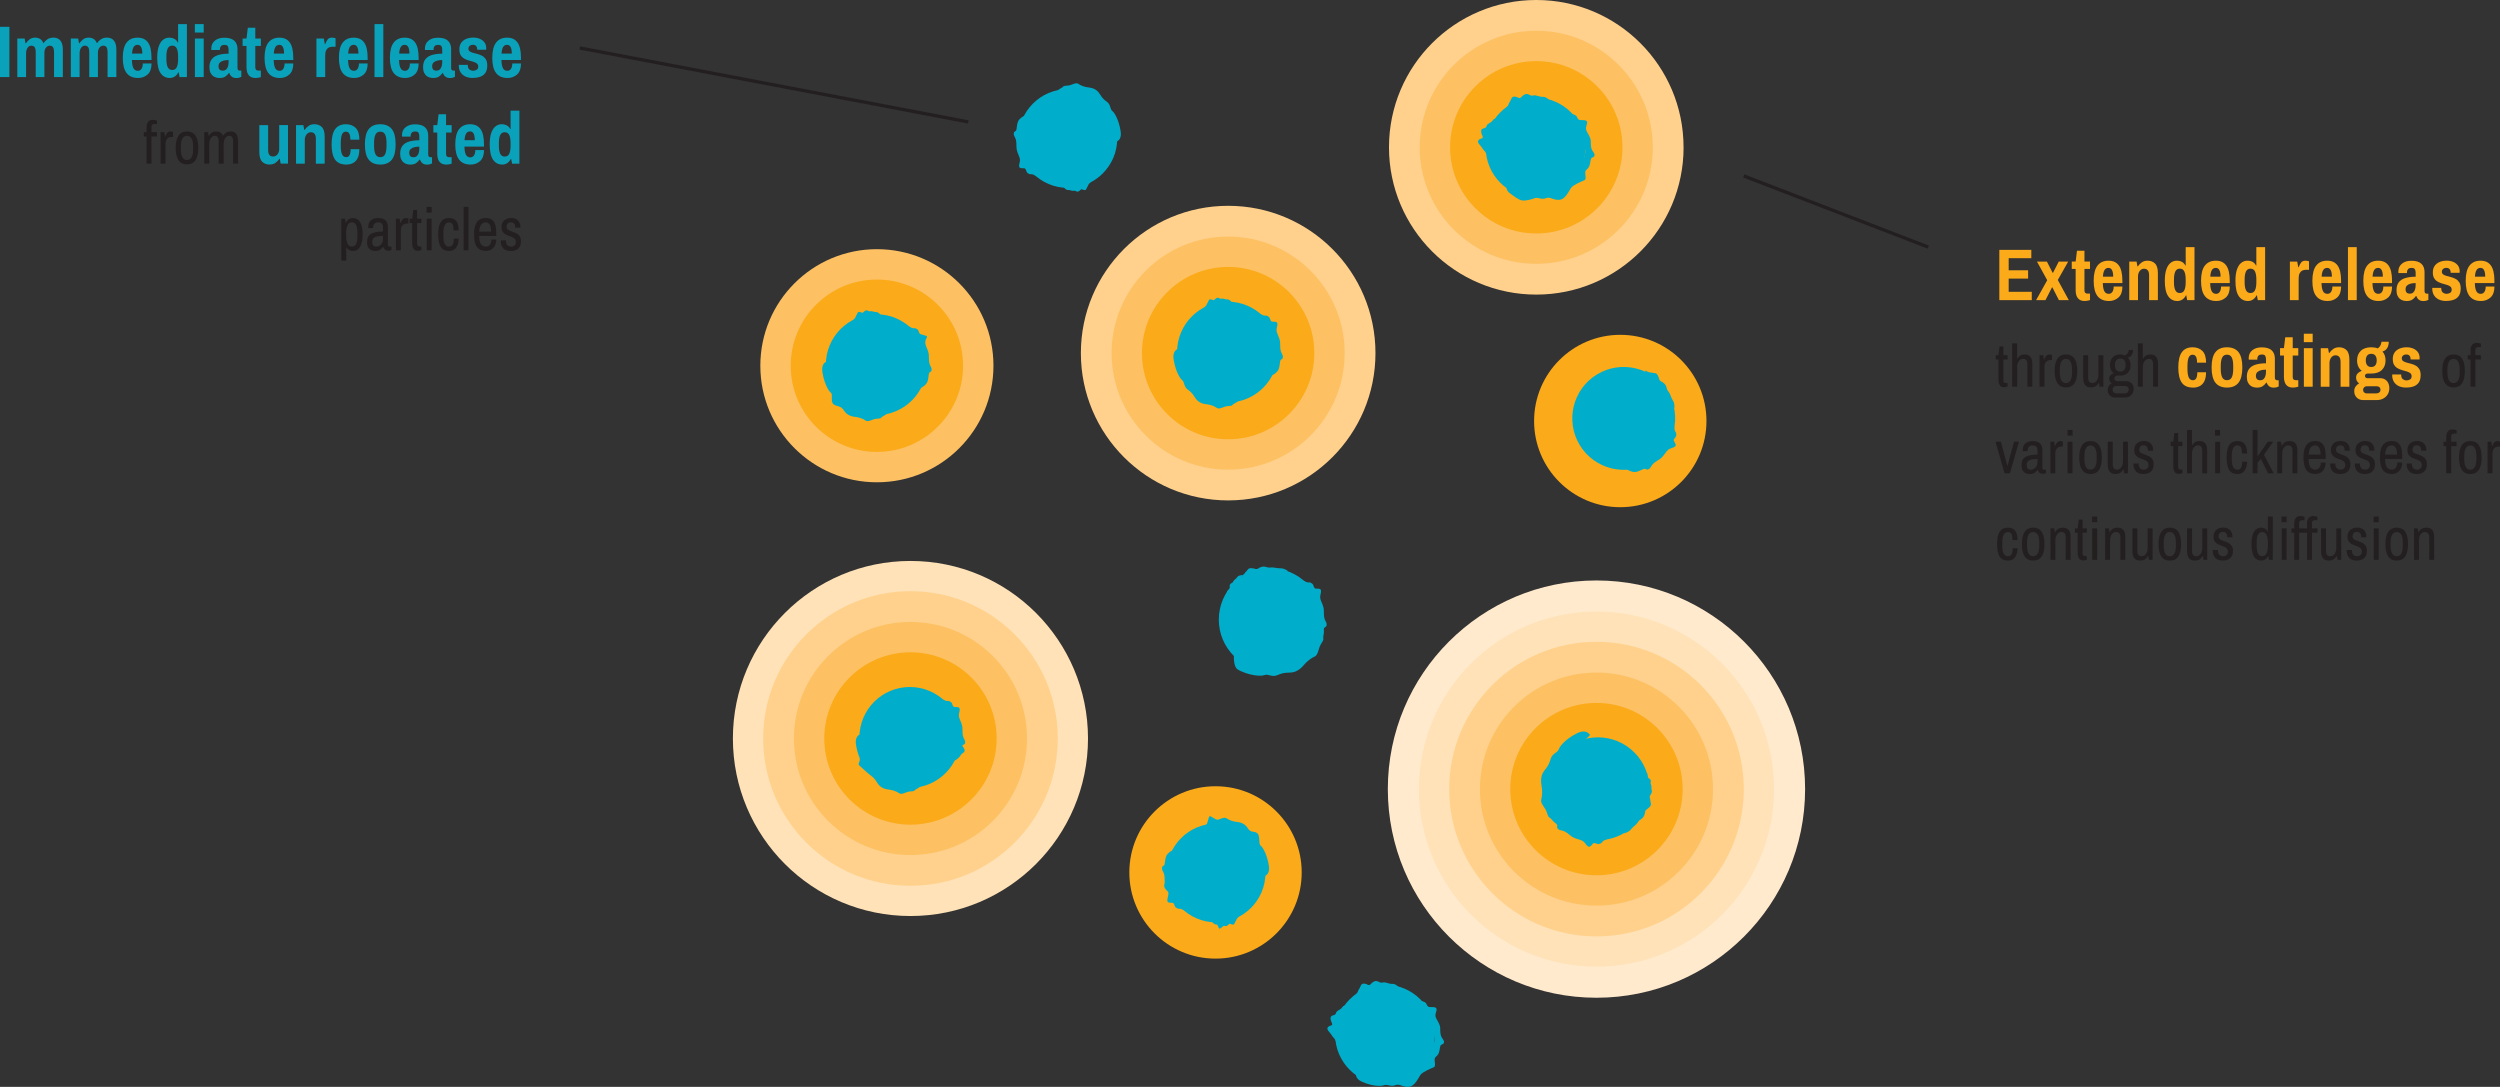 <?xml version="1.0" encoding="UTF-8"?>
<svg id="Layer_2" xmlns="http://www.w3.org/2000/svg" viewBox="0 0 750.69 326.37">
  <rect x="0" y="0" width="750.69" height="326.37" fill="#333333" stroke="none"/>
  <g id="Layer_1-2" data-name="Layer_1">
    <g>
      <path d="M0,23.14v-15.09h2.82v15.09H0Z" style="fill: #0aa2bb;"/>
      <path d="M5.2,23.14v-11.57h2.2l.26,1.43h.13c.28-.45.65-.85,1.11-1.19.46-.34,1.01-.51,1.64-.51.57,0,1.07.13,1.5.4.43.26.76.7.99,1.3.29-.45.69-.85,1.2-1.19.51-.34,1.1-.51,1.79-.51.56,0,1.05.12,1.47.35.43.23.76.62,1.01,1.16.25.54.37,1.27.37,2.21v8.12h-2.64v-7.39c0-.75-.11-1.28-.32-1.58-.21-.31-.54-.46-.98-.46s-.8.19-1.12.58c-.32.39-.48.91-.48,1.55v7.3h-2.6v-7.39c0-.75-.11-1.28-.33-1.58-.22-.31-.55-.46-.99-.46s-.83.21-1.13.64c-.3.43-.45.98-.45,1.67v7.13h-2.64Z" style="fill: #0aa2bb;"/>
      <path d="M21.27,23.14v-11.57h2.2l.26,1.43h.13c.28-.45.65-.85,1.11-1.19.46-.34,1.01-.51,1.64-.51.57,0,1.07.13,1.5.4.43.26.76.7.99,1.3.29-.45.69-.85,1.2-1.19.51-.34,1.1-.51,1.79-.51.56,0,1.05.12,1.47.35.43.23.76.62,1.01,1.16.25.54.37,1.27.37,2.21v8.12h-2.64v-7.39c0-.75-.11-1.28-.32-1.58-.21-.31-.54-.46-.98-.46s-.8.19-1.12.58c-.32.39-.48.91-.48,1.55v7.3h-2.6v-7.39c0-.75-.11-1.28-.33-1.58-.22-.31-.55-.46-.99-.46s-.83.21-1.13.64c-.3.43-.45.98-.45,1.67v7.13h-2.64Z" style="fill: #0aa2bb;"/>
      <path d="M41.41,23.41c-1.48,0-2.61-.49-3.38-1.46-.77-.98-1.16-2.5-1.16-4.59s.39-3.61,1.16-4.59c.77-.98,1.87-1.46,3.29-1.46s2.44.49,3.13,1.46c.7.98,1.04,2.5,1.04,4.59v.66h-5.87c.01,1.03.15,1.82.42,2.39.26.56.72.85,1.36.85.45,0,.81-.19,1.08-.58.26-.39.4-.93.4-1.62h2.62c0,1.48-.39,2.58-1.17,3.29-.78.71-1.75,1.07-2.93,1.07ZM39.65,16.1h3.08c0-.84-.11-1.49-.34-1.95-.23-.46-.58-.69-1.07-.69-.56,0-.96.23-1.22.69-.26.46-.41,1.11-.45,1.95Z" style="fill: #0aa2bb;"/>
      <path d="M50.93,23.41c-1.14,0-2.05-.49-2.72-1.46-.67-.98-1-2.51-1-4.61,0-1.41.16-2.56.47-3.44.32-.89.74-1.54,1.29-1.96.54-.42,1.15-.63,1.83-.63.59,0,1.11.12,1.57.37.46.25.8.61,1,1.08h.11v-5.52h2.64v15.91h-2.2l-.26-1.43h-.11c-.28.56-.65.98-1.1,1.27-.45.29-.96.43-1.52.43ZM51.72,21.01c.65,0,1.1-.28,1.36-.84.26-.56.4-1.36.4-2.4v-.79c0-1.04-.13-1.85-.4-2.42-.26-.57-.72-.86-1.36-.86s-1.08.28-1.35.84c-.27.56-.41,1.36-.41,2.4v.84c0,1.04.13,1.84.41,2.4.27.56.72.84,1.35.84Z" style="fill: #0aa2bb;"/>
      <path d="M58.51,9.77v-2.53h2.66v2.53h-2.66ZM58.53,23.14v-11.57h2.64v11.57h-2.64Z" style="fill: #0aa2bb;"/>
      <path d="M65.8,23.41c-.26,0-.56-.04-.9-.13-.34-.09-.66-.25-.96-.48-.3-.23-.55-.56-.75-.99-.2-.43-.3-.98-.3-1.65,0-1.04.25-1.86.74-2.44.49-.59,1.17-1,2.04-1.24s1.86-.36,2.97-.36v-1.21c0-.4-.07-.73-.22-1.01-.15-.28-.48-.42-.99-.42-.54,0-.91.13-1.1.4-.19.26-.29.54-.29.81v.33h-2.57c-.01-.07-.02-.15-.02-.22v-.26c0-.97.36-1.75,1.07-2.33.71-.59,1.66-.88,2.85-.88,1.35,0,2.34.3,2.98.89s.96,1.43.96,2.52v5.7c0,.28.07.48.2.59.13.12.27.18.42.18h.53v1.87c-.15.07-.35.15-.59.23-.25.08-.57.12-.97.12-.53,0-.97-.14-1.32-.42-.35-.28-.59-.65-.73-1.1h-.11c-.32.45-.7.82-1.12,1.1-.42.28-1.03.42-1.8.42ZM66.9,21.21c.43,0,.76-.12,1.01-.35.25-.23.43-.54.55-.92.12-.38.18-.8.18-1.25v-.66c-.51,0-1,.06-1.46.16-.46.11-.84.3-1.13.57-.29.27-.44.66-.44,1.16,0,.4.1.71.31.95.21.23.54.35.99.35Z" style="fill: #0aa2bb;"/>
      <path d="M76.75,23.41c-.7,0-1.25-.15-1.65-.45-.4-.3-.67-.69-.84-1.17-.16-.48-.24-.97-.24-1.48v-6.51h-1.17v-2.22h1.17l.4-3.26h2.24v3.26h1.67v2.22h-1.67v6.45c0,.63.31.95.92.95h.75v1.96c-.19.06-.44.12-.75.18-.31.06-.59.09-.84.09Z" style="fill: #0aa2bb;"/>
      <path d="M83.98,23.41c-1.48,0-2.61-.49-3.38-1.46-.77-.98-1.16-2.5-1.16-4.59s.39-3.61,1.16-4.59c.77-.98,1.87-1.46,3.29-1.46s2.44.49,3.13,1.46c.7.98,1.04,2.5,1.04,4.59v.66h-5.87c.01,1.03.15,1.82.42,2.39.26.56.72.85,1.36.85.45,0,.81-.19,1.08-.58.26-.39.4-.93.4-1.62h2.62c0,1.48-.39,2.58-1.17,3.29-.78.71-1.75,1.07-2.93,1.07ZM82.22,16.1h3.08c0-.84-.11-1.49-.34-1.95-.23-.46-.58-.69-1.07-.69-.56,0-.96.23-1.22.69-.26.46-.41,1.11-.45,1.95Z" style="fill: #0aa2bb;"/>
      <path d="M95.02,23.14v-11.57h2.2l.31,1.69h.13c.16-.48.39-.93.68-1.34.29-.41.73-.62,1.32-.62.34,0,.7.06,1.1.18v2.55h-.95c-.38,0-.74.08-1.07.24-.33.16-.59.43-.79.81-.2.38-.3.92-.3,1.61v6.45h-2.64Z" style="fill: #0aa2bb;"/>
      <path d="M106.31,23.41c-1.48,0-2.61-.49-3.38-1.46-.77-.98-1.16-2.5-1.16-4.59s.39-3.61,1.16-4.59c.77-.98,1.87-1.46,3.29-1.46s2.44.49,3.13,1.46c.7.98,1.04,2.5,1.04,4.59v.66h-5.87c.01,1.03.15,1.82.42,2.39.26.56.72.85,1.36.85.45,0,.81-.19,1.08-.58.26-.39.4-.93.4-1.62h2.62c0,1.48-.39,2.58-1.17,3.29-.78.71-1.75,1.07-2.93,1.07ZM104.55,16.1h3.08c0-.84-.11-1.49-.34-1.95-.23-.46-.58-.69-1.07-.69-.56,0-.96.23-1.22.69-.26.46-.41,1.11-.45,1.95Z" style="fill: #0aa2bb;"/>
      <path d="M112.46,23.14V7.24h2.64v15.91h-2.64Z" style="fill: #0aa2bb;"/>
      <path d="M121.62,23.41c-1.48,0-2.61-.49-3.38-1.46-.77-.98-1.16-2.5-1.16-4.59s.39-3.61,1.16-4.59c.77-.98,1.87-1.46,3.29-1.46s2.44.49,3.13,1.46c.7.98,1.04,2.5,1.04,4.59v.66h-5.87c.01,1.03.15,1.82.42,2.39.26.56.72.85,1.36.85.45,0,.81-.19,1.08-.58.26-.39.4-.93.4-1.62h2.62c0,1.48-.39,2.58-1.17,3.29-.78.71-1.75,1.07-2.93,1.07ZM119.86,16.1h3.08c0-.84-.11-1.49-.34-1.95-.23-.46-.58-.69-1.07-.69-.56,0-.96.23-1.22.69-.26.46-.41,1.11-.45,1.95Z" style="fill: #0aa2bb;"/>
      <path d="M129.95,23.41c-.26,0-.56-.04-.9-.13-.34-.09-.66-.25-.96-.48-.3-.23-.55-.56-.75-.99-.2-.43-.3-.98-.3-1.65,0-1.04.25-1.86.74-2.44.49-.59,1.17-1,2.04-1.24s1.86-.36,2.97-.36v-1.21c0-.4-.07-.73-.22-1.01-.15-.28-.48-.42-.99-.42-.54,0-.91.13-1.1.4-.19.26-.29.54-.29.81v.33h-2.57c-.01-.07-.02-.15-.02-.22v-.26c0-.97.36-1.75,1.07-2.33.71-.59,1.66-.88,2.85-.88,1.35,0,2.34.3,2.98.89s.96,1.43.96,2.52v5.7c0,.28.07.48.2.59.13.12.27.18.42.18h.53v1.87c-.15.07-.35.15-.59.23-.25.08-.57.12-.97.12-.53,0-.97-.14-1.32-.42-.35-.28-.59-.65-.73-1.1h-.11c-.32.45-.7.82-1.12,1.1-.42.28-1.03.42-1.8.42ZM131.05,21.21c.43,0,.76-.12,1.01-.35.25-.23.43-.54.55-.92.12-.38.18-.8.18-1.25v-.66c-.51,0-1,.06-1.46.16-.46.11-.84.3-1.13.57-.29.27-.44.66-.44,1.16,0,.4.1.71.31.95.21.23.54.35.99.35Z" style="fill: #0aa2bb;"/>
      <path d="M141.98,23.41c-.88,0-1.64-.15-2.27-.46-.63-.31-1.11-.74-1.44-1.29s-.5-1.19-.5-1.93c0-.06,0-.15.02-.26h2.68v.15c.01.62.19,1.04.53,1.28.34.23.69.35,1.06.35s.7-.09,1.03-.28c.34-.18.51-.51.51-.98,0-.41-.14-.72-.41-.93-.27-.21-.62-.38-1.06-.51-.43-.12-.89-.25-1.36-.39-.48-.13-.93-.32-1.36-.56-.43-.24-.79-.58-1.06-1.01-.27-.43-.41-1.02-.41-1.77,0-.79.18-1.45.55-1.97.37-.52.87-.91,1.5-1.17.63-.26,1.33-.39,2.09-.39s1.4.12,1.99.37c.59.25,1.06.61,1.41,1.08.34.47.52,1.03.52,1.69,0,.12,0,.23-.01.33,0,.1-.01.16-.01.18h-2.68v-.04c-.01-.51-.14-.88-.36-1.11-.23-.23-.54-.34-.93-.34-.26,0-.5.05-.7.14-.21.1-.37.23-.48.4-.12.17-.18.37-.18.6,0,.37.14.65.41.84.27.19.62.34,1.06.46.43.12.89.24,1.36.36.48.12.93.31,1.36.55.43.24.78.59,1.06,1.03.27.45.41,1.05.41,1.82,0,.94-.19,1.68-.56,2.22-.37.54-.89.93-1.54,1.17s-1.39.35-2.21.35Z" style="fill: #0aa2bb;"/>
      <path d="M152.36,23.41c-1.48,0-2.61-.49-3.38-1.46-.77-.98-1.16-2.5-1.16-4.59s.39-3.61,1.16-4.59c.77-.98,1.87-1.46,3.29-1.46s2.44.49,3.13,1.46c.7.98,1.04,2.5,1.04,4.59v.66h-5.87c.01,1.03.15,1.82.42,2.39.26.56.72.85,1.36.85.45,0,.81-.19,1.08-.58.26-.39.4-.93.4-1.62h2.62c0,1.48-.39,2.58-1.17,3.29-.78.71-1.75,1.07-2.93,1.07ZM150.6,16.1h3.08c0-.84-.11-1.49-.34-1.95-.23-.46-.58-.69-1.07-.69-.56,0-.96.23-1.22.69-.26.46-.41,1.11-.45,1.95Z" style="fill: #0aa2bb;"/>
      <path d="M44.02,40.99h-.83v-1.31h.83v-1.51c0-.62.15-1.14.44-1.56s.77-.62,1.43-.62c.42,0,.83.07,1.24.22v1.03h-.79c-.56,0-.85.29-.85.86v1.58h1.64v1.31h-1.64v8.15h-1.48v-8.15Z" style="fill: #231f20;"/>
      <path d="M48.22,39.68h1.12l.2,1.24h.11c.13-.42.33-.77.59-1.04.26-.28.6-.41,1.01-.41.25,0,.49.05.7.14v1.53h-.49c-.52,0-.94.18-1.27.53-.33.35-.5.92-.5,1.7v5.78h-1.48v-9.47Z" style="fill: #231f20;"/>
      <path d="M53.62,48.14c-.57-.81-.86-2.05-.86-3.73s.29-2.93.86-3.73c.57-.81,1.41-1.21,2.53-1.21s1.96.41,2.53,1.21.86,2.06.86,3.73-.29,2.93-.86,3.73-1.41,1.21-2.53,1.21-1.96-.41-2.53-1.21ZM57.99,44.75v-.68c0-2.2-.61-3.29-1.84-3.29s-1.84,1.1-1.84,3.29v.68c0,2.2.61,3.29,1.84,3.29s1.84-1.1,1.84-3.29Z" style="fill: #231f20;"/>
      <path d="M61.34,39.68h1.12l.2,1.1h.11c.47-.88,1.19-1.31,2.16-1.31,1.02,0,1.69.46,2.02,1.37.24-.44.57-.78.98-1.02s.85-.35,1.32-.35c1.49,0,2.23.95,2.23,2.86v6.82h-1.48v-6.71c0-.61-.11-1.04-.32-1.29-.22-.25-.52-.37-.9-.37-.46,0-.84.23-1.15.7-.31.47-.47,1.1-.47,1.89v5.78h-1.48v-6.71c0-.61-.11-1.04-.32-1.29-.22-.25-.52-.37-.9-.37-.46,0-.84.23-1.16.7-.32.47-.48,1.1-.48,1.89v5.78h-1.48v-9.47Z" style="fill: #231f20;"/>
      <path d="M80.95,49.41c-.89,0-1.63-.28-2.21-.84-.58-.56-.87-1.52-.87-2.88v-8.12h2.64v7.39c0,.75.13,1.28.39,1.58.26.31.63.46,1.13.46s.94-.22,1.29-.65c.34-.43.52-.97.52-1.62v-7.17h2.64v11.57h-2.2l-.26-1.43h-.13c-.29.45-.68.85-1.17,1.19-.48.34-1.07.51-1.76.51Z" style="fill: #0aa2bb;"/>
      <path d="M88.89,49.14v-11.57h2.2l.26,1.43h.13c.29-.45.68-.85,1.17-1.19.48-.34,1.07-.51,1.76-.51.89,0,1.63.28,2.21.84.58.56.87,1.52.87,2.88v8.12h-2.64v-7.39c0-.75-.14-1.28-.41-1.58-.27-.31-.64-.46-1.11-.46-.51,0-.94.22-1.29.67-.34.45-.52.99-.52,1.64v7.13h-2.64Z" style="fill: #0aa2bb;"/>
      <path d="M103.95,49.41c-1.51,0-2.62-.49-3.32-1.46-.7-.98-1.06-2.5-1.06-4.59s.36-3.61,1.08-4.59c.72-.98,1.79-1.46,3.21-1.46,1.23,0,2.21.37,2.95,1.1.73.73,1.1,1.91,1.1,3.52h-2.71c0-.82-.11-1.43-.33-1.82-.22-.39-.56-.58-1.01-.58-.56,0-.95.29-1.19.87-.23.58-.35,1.43-.35,2.54v.84c0,1.11.12,1.96.37,2.54.25.58.67.87,1.25.87.47,0,.81-.2,1.02-.6.21-.4.32-1,.32-1.79h2.62c0,1.07-.16,1.95-.48,2.63-.32.68-.78,1.18-1.38,1.51s-1.29.48-2.1.48Z" style="fill: #0aa2bb;"/>
      <path d="M114.19,49.41c-1.54,0-2.7-.49-3.47-1.46-.77-.98-1.15-2.5-1.15-4.59s.38-3.61,1.15-4.59c.77-.98,1.93-1.46,3.47-1.46s2.69.49,3.46,1.46c.77.98,1.15,2.5,1.15,4.59s-.38,3.61-1.15,4.59c-.77.98-1.93,1.46-3.46,1.46ZM114.19,47.19c.69,0,1.17-.29,1.45-.87.28-.58.42-1.43.42-2.54v-.84c0-1.11-.14-1.96-.42-2.54-.28-.58-.76-.87-1.45-.87s-1.16.29-1.44.87c-.29.58-.43,1.43-.43,2.54v.84c0,1.11.14,1.96.43,2.54.29.58.77.87,1.44.87Z" style="fill: #0aa2bb;"/>
      <path d="M123.07,49.41c-.26,0-.56-.04-.9-.13-.34-.09-.66-.25-.96-.48-.3-.23-.55-.56-.75-.99-.2-.43-.3-.98-.3-1.65,0-1.04.25-1.86.74-2.44.49-.59,1.17-1,2.04-1.24s1.86-.36,2.97-.36v-1.21c0-.4-.07-.73-.22-1.01-.15-.28-.48-.42-.99-.42-.54,0-.91.13-1.1.4-.19.26-.29.54-.29.81v.33h-2.57c-.01-.07-.02-.15-.02-.22v-.26c0-.97.36-1.75,1.07-2.33.71-.59,1.66-.88,2.85-.88,1.35,0,2.34.3,2.98.89s.96,1.43.96,2.52v5.7c0,.28.07.48.2.59.13.12.27.18.42.18h.53v1.87c-.15.07-.35.15-.59.23-.25.08-.57.12-.97.12-.53,0-.97-.14-1.32-.42-.35-.28-.59-.65-.73-1.1h-.11c-.32.45-.7.82-1.12,1.1-.42.28-1.03.42-1.8.42ZM124.17,47.21c.43,0,.76-.12,1.01-.35.25-.23.43-.54.55-.92.12-.38.18-.8.18-1.25v-.66c-.51,0-1,.06-1.46.16-.46.11-.84.3-1.13.57-.29.27-.44.66-.44,1.16,0,.4.1.71.31.95.21.23.54.35.99.35Z" style="fill: #0aa2bb;"/>
      <path d="M134.03,49.41c-.7,0-1.25-.15-1.65-.45-.4-.3-.67-.69-.84-1.17-.16-.48-.24-.97-.24-1.48v-6.51h-1.17v-2.22h1.17l.4-3.26h2.24v3.26h1.67v2.22h-1.67v6.45c0,.63.31.95.92.95h.75v1.96c-.19.06-.44.12-.75.18-.31.06-.59.09-.84.09Z" style="fill: #0aa2bb;"/>
      <path d="M141.25,49.41c-1.48,0-2.61-.49-3.38-1.46-.77-.98-1.16-2.5-1.16-4.59s.39-3.61,1.16-4.59c.77-.98,1.87-1.46,3.29-1.46s2.44.49,3.13,1.46c.7.98,1.04,2.5,1.04,4.59v.66h-5.87c.01,1.03.15,1.82.42,2.39.26.56.72.85,1.36.85.45,0,.81-.19,1.08-.58.26-.39.4-.93.4-1.62h2.62c0,1.48-.39,2.58-1.17,3.29-.78.71-1.75,1.07-2.93,1.07ZM139.49,42.1h3.08c0-.84-.11-1.49-.34-1.95-.23-.46-.58-.69-1.07-.69-.56,0-.96.23-1.22.69-.26.46-.41,1.11-.45,1.95Z" style="fill: #0aa2bb;"/>
      <path d="M150.77,49.41c-1.14,0-2.05-.49-2.72-1.46-.67-.98-1-2.51-1-4.61,0-1.41.16-2.56.47-3.44.32-.89.74-1.54,1.29-1.96.54-.42,1.15-.63,1.83-.63.59,0,1.11.12,1.57.37.46.25.8.61,1,1.08h.11v-5.52h2.64v15.91h-2.2l-.26-1.43h-.11c-.28.56-.65.98-1.1,1.27-.45.29-.96.43-1.52.43ZM151.56,47.01c.65,0,1.1-.28,1.36-.84.26-.56.4-1.36.4-2.4v-.79c0-1.04-.13-1.85-.4-2.42-.26-.57-.72-.86-1.36-.86s-1.08.28-1.35.84c-.27.56-.41,1.36-.41,2.4v.84c0,1.04.13,1.84.41,2.4.27.56.72.84,1.35.84Z" style="fill: #0aa2bb;"/>
      <path d="M102.47,65.68h1.12l.2,1.1h.09c.23-.43.52-.76.88-.98.36-.22.76-.33,1.19-.33.94,0,1.66.41,2.17,1.22.51.82.77,2.06.77,3.74s-.26,2.86-.78,3.69c-.52.83-1.2,1.24-2.04,1.24-.46,0-.87-.09-1.23-.28-.37-.19-.63-.44-.78-.76h-.09v3.94h-1.48v-12.58ZM106.92,73.27c.28-.52.41-1.36.41-2.52v-.68c0-1.16-.14-2-.41-2.52-.28-.52-.7-.77-1.28-.77-1.13,0-1.69,1.1-1.69,3.29v.68c0,2.2.56,3.29,1.69,3.29.58,0,1-.26,1.28-.77Z" style="fill: #231f20;"/>
      <path d="M110.97,74.78c-.5-.38-.76-1.08-.76-2.09,0-1.21.41-2.04,1.23-2.49s2.01-.68,3.56-.68v-1.22c0-.49-.11-.87-.32-1.13s-.61-.4-1.17-.4c-.52,0-.89.14-1.12.43-.23.29-.34.64-.34,1.06v.22h-1.46c-.01-.07-.02-.2-.02-.4,0-.84.28-1.49.83-1.94.55-.46,1.29-.68,2.21-.68s1.66.23,2.14.68c.48.46.72,1.11.72,1.96v5.31c0,.2.05.36.14.47.1.11.22.16.36.16h.58v1.03c-.26.14-.59.22-.97.22s-.71-.11-.96-.31c-.26-.21-.44-.5-.53-.85h-.09c-.24.4-.56.7-.96.92-.4.22-.85.32-1.34.32-.65,0-1.22-.19-1.73-.58ZM113.97,73.78c.3-.18.55-.45.74-.8.19-.35.29-.78.29-1.27v-.86c-1.08,0-1.89.12-2.43.37-.54.25-.81.71-.81,1.4,0,.52.1.89.31,1.11.21.22.53.33.96.33.32,0,.64-.09.94-.27Z" style="fill: #231f20;"/>
      <path d="M118.89,65.68h1.12l.2,1.24h.11c.13-.42.33-.77.59-1.04.26-.28.6-.41,1.01-.41.25,0,.49.05.7.14v1.53h-.49c-.52,0-.94.18-1.27.53-.33.35-.5.92-.5,1.7v5.78h-1.48v-9.47Z" style="fill: #231f20;"/>
      <path d="M124.18,74.7c-.26-.41-.4-.93-.4-1.56v-6.16h-.81v-1.31h.81l.32-2.63h1.15v2.63h1.28v1.31h-1.28v6.19c0,.58.28.86.85.86h.43v1.03c-.13.07-.3.13-.5.18-.2.05-.39.07-.57.07-.6,0-1.03-.21-1.3-.62Z" style="fill: #231f20;"/>
      <path d="M128.1,62.13h1.53v1.71h-1.53v-1.71ZM128.14,65.68h1.48v9.47h-1.48v-9.47Z" style="fill: #231f20;"/>
      <path d="M132.36,74.16c-.52-.8-.78-2.05-.78-3.75s.26-2.95.79-3.75c.53-.8,1.34-1.2,2.45-1.2,1.01,0,1.74.31,2.21.94.46.62.69,1.55.69,2.79h-1.53c0-.85-.1-1.47-.3-1.84s-.55-.57-1.07-.57c-.58,0-1,.27-1.28.82-.28.55-.41,1.37-.41,2.48v.68c0,1.1.13,1.93.4,2.47.27.55.7.82,1.29.82.52,0,.88-.2,1.11-.59.22-.4.33-1,.33-1.82h1.46c0,1.08-.24,1.97-.71,2.67-.47.7-1.2,1.05-2.19,1.05-1.12,0-1.93-.4-2.46-1.2Z" style="fill: #231f20;"/>
      <path d="M139.21,62.13h1.48v13.01h-1.48v-13.01Z" style="fill: #231f20;"/>
      <path d="M143.23,74.18c-.59-.79-.89-2.04-.89-3.77s.29-2.94.88-3.74c.59-.8,1.48-1.21,2.68-1.21,1.06,0,1.84.35,2.35,1.05.51.7.76,1.83.76,3.39v.94h-5.13c.01,1.1.18,1.91.51,2.43.33.52.85.77,1.56.77.48,0,.87-.19,1.16-.58s.44-.9.44-1.55h1.46c0,1.06-.29,1.89-.85,2.51-.57.62-1.32.93-2.24.93-1.2,0-2.1-.39-2.69-1.18ZM147.47,69.53c0-.9-.13-1.58-.4-2.05-.26-.47-.65-.7-1.17-.7-.64,0-1.11.22-1.43.68-.32.45-.51,1.14-.57,2.08h3.56Z" style="fill: #231f20;"/>
      <path d="M151.14,74.56c-.5-.53-.76-1.19-.76-1.97,0-.14,0-.24,0-.3,0-.05,0-.09,0-.1h1.55v.18c0,.56.14.99.43,1.27.29.28.66.42,1.12.42.41,0,.75-.12,1.02-.37.27-.25.41-.59.41-1.03,0-.34-.08-.61-.25-.83-.17-.22-.37-.39-.61-.51s-.58-.27-1.01-.42c-.53-.18-.95-.36-1.28-.54-.32-.18-.6-.45-.83-.8-.23-.35-.34-.82-.34-1.4,0-.83.27-1.49.8-1.97.53-.49,1.25-.73,2.15-.73.85,0,1.52.25,2,.75.48.5.72,1.11.72,1.84l-.02.34h-1.53v-.16c0-.42-.1-.77-.31-1.05s-.54-.42-1.01-.42-.8.13-.99.4c-.19.26-.29.56-.29.9,0,.41.14.71.42.91s.72.39,1.31.58c.54.19.98.38,1.33.57.35.19.64.47.89.84.25.37.37.87.37,1.49,0,.97-.27,1.7-.82,2.19s-1.28.73-2.21.73c-1.02,0-1.78-.27-2.29-.8Z" style="fill: #231f20;"/>
    </g>
    <g>
      <path d="M600.35,90.12v-15.09h9.61v2.51h-6.8v3.61h5.83v2.51h-5.83v3.96h6.93v2.51h-9.75Z" style="fill: #fbaa19;"/>
      <path d="M611.39,90.12l3.34-5.98-3.08-5.59h2.99l1.72,3.37h.11l1.72-3.37h2.84l-3.12,5.52,3.3,6.05h-2.97l-1.96-3.83h-.11l-1.96,3.83h-2.82Z" style="fill: #fbaa19;"/>
      <path d="M626,90.38c-.7,0-1.25-.15-1.65-.45-.4-.3-.67-.69-.84-1.17-.16-.48-.24-.97-.24-1.49v-6.51h-1.17v-2.22h1.17l.4-3.26h2.24v3.26h1.67v2.22h-1.67v6.45c0,.63.31.95.92.95h.75v1.96c-.19.06-.44.12-.75.18-.31.06-.59.09-.84.09Z" style="fill: #fbaa19;"/>
      <path d="M633.22,90.38c-1.48,0-2.61-.49-3.38-1.46-.77-.98-1.16-2.5-1.16-4.59s.39-3.61,1.16-4.59c.77-.98,1.87-1.46,3.29-1.46s2.44.49,3.13,1.46c.7.98,1.04,2.5,1.04,4.59v.66h-5.87c.01,1.03.15,1.82.42,2.39.26.56.72.85,1.36.85.45,0,.81-.19,1.08-.58.26-.39.4-.93.4-1.62h2.62c0,1.48-.39,2.58-1.17,3.29-.78.71-1.75,1.07-2.93,1.07ZM631.46,83.08h3.08c0-.84-.11-1.49-.34-1.95-.23-.46-.58-.69-1.07-.69-.56,0-.96.23-1.22.69-.26.46-.41,1.11-.45,1.95Z" style="fill: #fbaa19;"/>
      <path d="M639.36,90.12v-11.57h2.2l.26,1.43h.13c.29-.45.68-.85,1.17-1.19.48-.34,1.07-.51,1.76-.51.89,0,1.63.28,2.21.84.58.56.87,1.52.87,2.88v8.12h-2.64v-7.39c0-.75-.14-1.28-.41-1.58s-.64-.46-1.11-.46c-.51,0-.94.22-1.29.67-.34.45-.52.99-.52,1.64v7.13h-2.64Z" style="fill: #fbaa19;"/>
      <path d="M653.76,90.38c-1.14,0-2.05-.49-2.72-1.46-.67-.98-1-2.51-1-4.61,0-1.41.16-2.56.47-3.44.32-.89.74-1.54,1.29-1.96.54-.42,1.15-.63,1.83-.63.59,0,1.11.12,1.57.37.46.25.8.61,1,1.08h.11v-5.52h2.64v15.91h-2.2l-.26-1.43h-.11c-.28.56-.65.98-1.1,1.27-.45.29-.96.43-1.52.43ZM654.55,87.98c.65,0,1.1-.28,1.36-.84.26-.56.4-1.36.4-2.4v-.79c0-1.04-.13-1.85-.4-2.42-.26-.57-.72-.86-1.36-.86s-1.08.28-1.35.84c-.27.56-.41,1.36-.41,2.4v.84c0,1.04.13,1.84.41,2.4.27.56.72.84,1.35.84Z" style="fill: #fbaa19;"/>
      <path d="M665.46,90.38c-1.48,0-2.61-.49-3.38-1.46-.77-.98-1.16-2.5-1.16-4.59s.39-3.61,1.16-4.59c.77-.98,1.87-1.46,3.29-1.46s2.44.49,3.13,1.46c.7.98,1.04,2.5,1.04,4.59v.66h-5.87c.01,1.03.15,1.82.42,2.39.26.56.72.85,1.36.85.45,0,.81-.19,1.08-.58.26-.39.4-.93.4-1.62h2.62c0,1.48-.39,2.58-1.17,3.29-.78.71-1.75,1.07-2.93,1.07ZM663.7,83.08h3.08c0-.84-.11-1.49-.34-1.95-.23-.46-.58-.69-1.07-.69-.56,0-.96.23-1.22.69-.26.46-.41,1.11-.45,1.95Z" style="fill: #fbaa19;"/>
      <path d="M674.97,90.38c-1.14,0-2.05-.49-2.72-1.46-.67-.98-1-2.51-1-4.61,0-1.41.16-2.56.47-3.44.32-.89.74-1.54,1.29-1.96.54-.42,1.15-.63,1.83-.63.59,0,1.11.12,1.57.37.46.25.8.61,1,1.08h.11v-5.52h2.64v15.91h-2.2l-.26-1.43h-.11c-.28.56-.65.98-1.1,1.27-.45.29-.96.43-1.52.43ZM675.77,87.98c.65,0,1.1-.28,1.36-.84.26-.56.4-1.36.4-2.4v-.79c0-1.04-.13-1.85-.4-2.42-.26-.57-.72-.86-1.36-.86s-1.08.28-1.35.84c-.27.56-.41,1.36-.41,2.4v.84c0,1.04.13,1.84.41,2.4.27.56.72.84,1.35.84Z" style="fill: #fbaa19;"/>
      <path d="M687.6,90.12v-11.57h2.2l.31,1.69h.13c.16-.48.39-.93.68-1.34.29-.41.73-.62,1.32-.62.34,0,.7.06,1.1.18v2.55h-.95c-.38,0-.74.08-1.07.24-.33.16-.59.43-.79.81-.2.38-.3.92-.3,1.61v6.45h-2.64Z" style="fill: #fbaa19;"/>
      <path d="M698.89,90.38c-1.48,0-2.61-.49-3.38-1.46-.77-.98-1.16-2.5-1.16-4.59s.39-3.61,1.16-4.59c.77-.98,1.87-1.46,3.29-1.46s2.44.49,3.13,1.46c.7.98,1.04,2.5,1.04,4.59v.66h-5.87c.01,1.03.15,1.82.42,2.39.26.56.72.85,1.36.85.45,0,.81-.19,1.08-.58.26-.39.4-.93.4-1.62h2.62c0,1.48-.39,2.58-1.17,3.29-.78.71-1.75,1.07-2.93,1.07ZM697.13,83.08h3.08c0-.84-.11-1.49-.34-1.95-.23-.46-.58-.69-1.07-.69-.56,0-.96.23-1.22.69-.26.46-.41,1.11-.45,1.95Z" style="fill: #fbaa19;"/>
      <path d="M705.03,90.12v-15.91h2.64v15.91h-2.64Z" style="fill: #fbaa19;"/>
      <path d="M714.19,90.38c-1.48,0-2.61-.49-3.38-1.46-.77-.98-1.16-2.5-1.16-4.59s.39-3.61,1.16-4.59c.77-.98,1.87-1.46,3.29-1.46s2.44.49,3.13,1.46c.7.98,1.04,2.5,1.04,4.59v.66h-5.87c.01,1.03.15,1.82.42,2.39.26.56.72.85,1.36.85.45,0,.81-.19,1.08-.58.26-.39.4-.93.4-1.62h2.62c0,1.48-.39,2.58-1.17,3.29-.78.71-1.75,1.07-2.93,1.07ZM712.43,83.08h3.08c0-.84-.11-1.49-.34-1.95-.23-.46-.58-.69-1.07-.69-.56,0-.96.23-1.22.69-.26.46-.41,1.11-.45,1.95Z" style="fill: #fbaa19;"/>
      <path d="M722.52,90.38c-.26,0-.56-.04-.9-.13-.34-.09-.66-.25-.96-.48-.3-.23-.55-.56-.75-.99-.2-.43-.3-.98-.3-1.65,0-1.04.25-1.86.74-2.44.49-.59,1.17-1,2.04-1.24.87-.24,1.86-.36,2.97-.36v-1.21c0-.4-.07-.73-.22-1.01-.15-.28-.48-.42-.99-.42-.54,0-.91.13-1.1.4-.19.26-.29.54-.29.81v.33h-2.57c-.01-.07-.02-.15-.02-.22v-.26c0-.97.36-1.75,1.07-2.33.71-.59,1.66-.88,2.85-.88,1.35,0,2.34.3,2.98.89s.96,1.43.96,2.52v5.7c0,.28.07.48.2.59.13.12.27.18.42.18h.53v1.87c-.15.07-.35.15-.59.23-.25.08-.57.12-.97.12-.53,0-.97-.14-1.32-.42-.35-.28-.59-.65-.73-1.1h-.11c-.32.45-.7.82-1.12,1.1-.42.28-1.03.42-1.8.42ZM723.62,88.18c.43,0,.76-.12,1.01-.35.25-.23.43-.54.55-.92.12-.38.18-.8.18-1.25v-.66c-.51,0-1,.05-1.46.16s-.84.3-1.13.57c-.29.27-.44.66-.44,1.15,0,.4.1.71.31.95.21.23.54.35.99.35Z" style="fill: #fbaa19;"/>
      <path d="M734.56,90.38c-.88,0-1.64-.15-2.27-.46-.63-.31-1.11-.74-1.44-1.29-.33-.55-.5-1.19-.5-1.92,0-.06,0-.15.02-.26h2.68v.15c.01.62.19,1.04.53,1.28.34.23.69.35,1.06.35s.7-.09,1.03-.27c.34-.18.51-.51.51-.98,0-.41-.14-.72-.41-.94-.27-.21-.62-.38-1.06-.51-.43-.12-.89-.25-1.36-.39s-.93-.32-1.36-.56-.79-.58-1.06-1.01c-.27-.43-.41-1.02-.41-1.77,0-.79.18-1.45.55-1.97.37-.52.87-.91,1.5-1.17.63-.26,1.33-.39,2.09-.39s1.4.12,1.99.37c.59.25,1.06.61,1.41,1.08.34.47.52,1.03.52,1.69,0,.12,0,.23-.01.33,0,.1-.01.16-.01.18h-2.68v-.04c-.01-.51-.14-.88-.36-1.11-.23-.23-.54-.34-.93-.34-.26,0-.5.05-.7.14-.21.1-.37.23-.48.4-.12.17-.18.37-.18.6,0,.37.14.65.41.84.27.19.62.34,1.06.46.43.12.89.24,1.36.36.48.12.93.31,1.36.55.43.24.78.59,1.06,1.03.27.45.41,1.05.41,1.81,0,.94-.19,1.68-.56,2.22-.37.54-.89.93-1.54,1.17-.65.23-1.39.35-2.21.35Z" style="fill: #fbaa19;"/>
      <path d="M744.93,90.38c-1.48,0-2.61-.49-3.38-1.46-.77-.98-1.16-2.5-1.16-4.59s.39-3.61,1.16-4.59c.77-.98,1.87-1.46,3.29-1.46s2.44.49,3.13,1.46c.7.98,1.04,2.5,1.04,4.59v.66h-5.87c.01,1.03.15,1.82.42,2.39.26.56.72.85,1.36.85.45,0,.81-.19,1.08-.58.26-.39.4-.93.4-1.62h2.62c0,1.48-.39,2.58-1.17,3.29-.78.71-1.75,1.07-2.93,1.07ZM743.17,83.08h3.08c0-.84-.11-1.49-.34-1.95-.23-.46-.58-.69-1.07-.69-.56,0-.96.23-1.22.69-.26.46-.41,1.11-.45,1.95Z" style="fill: #fbaa19;"/>
      <path d="M600.48,115.68c-.26-.41-.4-.93-.4-1.56v-6.16h-.81v-1.31h.81l.32-2.63h1.15v2.63h1.28v1.31h-1.28v6.19c0,.58.28.86.85.86h.43v1.03c-.13.07-.3.13-.5.18-.2.05-.39.07-.57.07-.6,0-1.03-.21-1.3-.62Z" style="fill: #231f20;"/>
      <path d="M604.21,103.1h1.48v4.54h.11c.46-.8,1.16-1.21,2.12-1.21.76,0,1.33.23,1.74.68.4.45.6,1.18.6,2.19v6.82h-1.48v-6.71c0-.61-.11-1.04-.34-1.29-.23-.25-.56-.37-.99-.37-.49,0-.91.23-1.25.7-.34.47-.51,1.1-.51,1.89v5.78h-1.48v-13.01Z" style="fill: #231f20;"/>
      <path d="M612.42,106.65h1.12l.2,1.24h.11c.13-.42.33-.77.59-1.04.26-.28.6-.41,1.01-.41.25,0,.49.05.7.14v1.53h-.49c-.52,0-.94.18-1.27.53-.33.35-.5.92-.5,1.7v5.78h-1.48v-9.47Z" style="fill: #231f20;"/>
      <path d="M617.83,115.12c-.57-.81-.86-2.05-.86-3.74s.29-2.92.86-3.73c.57-.81,1.41-1.22,2.53-1.22s1.96.41,2.53,1.22.86,2.06.86,3.73-.29,2.93-.86,3.74c-.57.81-1.41,1.22-2.53,1.22s-1.96-.41-2.53-1.22ZM622.19,111.73v-.68c0-2.2-.61-3.29-1.84-3.29s-1.84,1.1-1.84,3.29v.68c0,2.2.61,3.29,1.84,3.29s1.84-1.1,1.84-3.29Z" style="fill: #231f20;"/>
      <path d="M626.14,115.66c-.4-.45-.6-1.18-.6-2.19v-6.82h1.48v6.71c0,.61.11,1.04.34,1.29.23.25.56.37.99.37.49,0,.91-.23,1.25-.7.34-.47.51-1.1.51-1.89v-5.78h1.48v9.47h-1.12l-.2-1.1h-.11c-.49.88-1.25,1.31-2.29,1.31-.76,0-1.33-.23-1.74-.68Z" style="fill: #231f20;"/>
      <path d="M633.51,118.75c-.41-.43-.61-.96-.61-1.61,0-.47.11-.89.33-1.25.22-.37.52-.62.89-.76-.24-.16-.43-.36-.57-.61-.14-.25-.21-.52-.21-.81,0-.37.12-.7.36-.99s.56-.5.97-.65c-.73-.6-1.1-1.42-1.1-2.45s.28-1.78.83-2.34c.55-.56,1.31-.85,2.27-.85.49,0,.95.11,1.37.34.38-.2.66-.44.84-.72.17-.28.29-.59.33-.94h1.3c0,.58-.14,1.07-.42,1.48s-.67.67-1.16.79c.56.59.85,1.33.85,2.23,0,.97-.27,1.74-.82,2.31-.55.57-1.28.86-2.21.87h-.99c-.24,0-.44.08-.61.24-.17.16-.25.36-.25.6s.08.43.25.59c.17.17.37.25.61.25h2.7c.67,0,1.21.21,1.62.64.41.43.61.95.61,1.58,0,.78-.24,1.42-.73,1.93-.49.5-1.17.76-2.04.76h-2.68c-.74,0-1.32-.21-1.73-.64ZM638.08,118.12c.31,0,.58-.11.79-.32.22-.22.32-.48.32-.79s-.1-.59-.29-.79c-.19-.2-.47-.31-.83-.31h-2.61c-.36,0-.63.1-.82.31-.19.2-.28.47-.28.79s.1.59.29.8c.19.21.46.31.81.31h2.61ZM637.86,111.06c.28-.35.42-.83.42-1.44s-.14-1.12-.42-1.46c-.28-.34-.68-.5-1.2-.5s-.91.17-1.19.52c-.28.35-.41.83-.41,1.44s.14,1.12.41,1.46c.28.34.67.5,1.19.5s.92-.17,1.2-.52Z" style="fill: #231f20;"/>
      <path d="M641.96,103.1h1.48v4.54h.11c.46-.8,1.16-1.21,2.12-1.21.76,0,1.33.23,1.74.68.4.45.6,1.18.6,2.19v6.82h-1.48v-6.71c0-.61-.11-1.04-.34-1.29-.23-.25-.56-.37-.99-.37-.49,0-.91.23-1.25.7-.34.47-.51,1.1-.51,1.89v5.78h-1.48v-13.01Z" style="fill: #231f20;"/>
      <path d="M658.47,116.38c-1.51,0-2.62-.49-3.32-1.46-.7-.98-1.06-2.5-1.06-4.59s.36-3.61,1.08-4.59c.72-.98,1.79-1.46,3.21-1.46,1.23,0,2.21.37,2.95,1.1.73.73,1.1,1.91,1.1,3.52h-2.71c0-.82-.11-1.43-.33-1.81-.22-.39-.56-.58-1.01-.58-.56,0-.95.29-1.19.87-.23.58-.35,1.43-.35,2.54v.84c0,1.11.12,1.96.37,2.54.25.58.67.87,1.25.87.47,0,.81-.2,1.02-.6.21-.4.32-1,.32-1.79h2.62c0,1.07-.16,1.95-.48,2.63s-.78,1.18-1.38,1.51c-.59.32-1.29.48-2.1.48Z" style="fill: #fbaa19;"/>
      <path d="M668.71,116.38c-1.54,0-2.7-.49-3.47-1.46-.77-.98-1.15-2.5-1.15-4.59s.38-3.61,1.15-4.59c.77-.98,1.93-1.46,3.47-1.46s2.69.49,3.46,1.46c.77.98,1.15,2.5,1.15,4.59s-.38,3.61-1.15,4.59c-.77.98-1.93,1.46-3.46,1.46ZM668.71,114.16c.69,0,1.17-.29,1.45-.87.28-.58.42-1.43.42-2.54v-.84c0-1.11-.14-1.96-.42-2.54-.28-.58-.76-.87-1.45-.87s-1.16.29-1.44.87c-.29.58-.43,1.43-.43,2.54v.84c0,1.11.14,1.96.43,2.54.29.58.77.87,1.44.87Z" style="fill: #fbaa19;"/>
      <path d="M677.58,116.38c-.26,0-.56-.04-.9-.13-.34-.09-.66-.25-.96-.48-.3-.23-.55-.56-.75-.99-.2-.43-.3-.98-.3-1.65,0-1.04.25-1.86.74-2.44.49-.59,1.17-1,2.04-1.24.87-.24,1.86-.36,2.97-.36v-1.21c0-.4-.07-.73-.22-1.01-.15-.28-.48-.42-.99-.42-.54,0-.91.13-1.1.4-.19.26-.29.54-.29.81v.33h-2.57c-.01-.07-.02-.15-.02-.22v-.26c0-.97.36-1.75,1.07-2.33.71-.59,1.66-.88,2.85-.88,1.35,0,2.34.3,2.98.89s.96,1.43.96,2.52v5.7c0,.28.07.48.2.59.13.12.27.18.42.18h.53v1.87c-.15.07-.35.15-.59.23s-.57.12-.97.12c-.53,0-.97-.14-1.32-.42-.35-.28-.59-.65-.73-1.1h-.11c-.32.45-.7.82-1.12,1.1-.42.28-1.03.42-1.8.42ZM678.68,114.18c.43,0,.76-.12,1.01-.35.25-.23.43-.54.55-.92.12-.38.18-.8.18-1.25v-.66c-.51,0-1,.05-1.46.16-.46.11-.84.3-1.13.57-.29.27-.44.66-.44,1.15,0,.4.1.71.31.95.21.23.54.35.99.35Z" style="fill: #fbaa19;"/>
      <path d="M688.54,116.38c-.7,0-1.25-.15-1.65-.45-.4-.3-.67-.69-.84-1.17-.16-.48-.24-.97-.24-1.49v-6.51h-1.17v-2.22h1.17l.4-3.26h2.24v3.26h1.67v2.22h-1.67v6.45c0,.63.31.95.92.95h.75v1.96c-.19.06-.44.12-.75.18-.31.06-.59.09-.84.09Z" style="fill: #fbaa19;"/>
      <path d="M691.78,102.74v-2.53h2.66v2.53h-2.66ZM691.8,116.12v-11.57h2.64v11.57h-2.64Z" style="fill: #fbaa19;"/>
      <path d="M696.86,116.12v-11.57h2.2l.26,1.43h.13c.29-.45.68-.85,1.17-1.19.48-.34,1.07-.51,1.76-.51.89,0,1.63.28,2.21.84.58.56.87,1.52.87,2.88v8.12h-2.64v-7.39c0-.75-.14-1.28-.41-1.58s-.64-.46-1.11-.46c-.51,0-.94.22-1.29.67-.34.45-.52.99-.52,1.64v7.13h-2.64Z" style="fill: #fbaa19;"/>
      <path d="M709.47,120.12c-.7,0-1.31-.25-1.8-.74-.5-.49-.75-1.13-.75-1.92,0-.57.14-1.05.43-1.43.29-.38.63-.69,1.04-.92-.28-.18-.5-.41-.67-.7-.17-.29-.25-.64-.25-1.03,0-.51.17-.94.51-1.28.34-.34.73-.59,1.19-.75-.45-.34-.8-.77-1.04-1.31s-.36-1.14-.36-1.82c0-1.19.37-2.14,1.1-2.86.73-.72,1.79-1.08,3.17-1.08.75,0,1.39.11,1.94.33.44-.32.74-.69.89-1.09.15-.4.23-.71.23-.91h2.18c0,.82-.17,1.47-.5,1.96s-.79.81-1.38.99c.29.32.52.71.68,1.17.16.45.24.95.24,1.5,0,1.19-.37,2.14-1.1,2.86-.73.72-1.8,1.08-3.19,1.08h-1.1c-.24,0-.43.07-.57.2-.15.13-.22.3-.22.51,0,.19.07.35.2.48.13.13.29.2.48.2h4c.73,0,1.36.27,1.87.81.51.54.77,1.28.77,2.2,0,.72-.17,1.35-.51,1.88-.34.54-.79.95-1.35,1.24-.57.29-1.19.44-1.88.44h-4.25ZM710.64,118.12h2.97c.34,0,.62-.1.85-.3.23-.2.34-.46.34-.78s-.11-.6-.32-.78c-.21-.18-.47-.27-.76-.27h-3.08c-.29,0-.54.1-.75.31-.21.21-.31.45-.31.75,0,.32.1.58.31.78.21.2.45.3.75.3ZM712.02,110.2c.56,0,.97-.18,1.24-.53s.41-.84.41-1.45-.14-1.1-.41-1.45-.69-.53-1.24-.53-.95.18-1.22.53c-.27.35-.41.84-.41,1.45s.14,1.1.41,1.45c.27.35.68.53,1.22.53Z" style="fill: #fbaa19;"/>
      <path d="M722.53,116.38c-.88,0-1.64-.15-2.27-.46-.63-.31-1.11-.74-1.44-1.29-.33-.55-.5-1.19-.5-1.92,0-.06,0-.15.02-.26h2.68v.15c.01.62.19,1.04.53,1.28.34.23.69.35,1.06.35s.7-.09,1.03-.27c.34-.18.51-.51.51-.98,0-.41-.14-.72-.41-.94-.27-.21-.62-.38-1.06-.51-.43-.12-.89-.25-1.36-.38-.48-.13-.93-.32-1.36-.56-.43-.24-.79-.58-1.06-1.01-.27-.43-.41-1.02-.41-1.77,0-.79.18-1.45.55-1.97.37-.52.87-.91,1.5-1.17.63-.26,1.33-.39,2.09-.39s1.4.12,1.99.37c.59.25,1.06.61,1.41,1.08.34.47.52,1.03.52,1.69,0,.12,0,.23-.01.33,0,.1-.01.16-.01.18h-2.68v-.04c-.01-.51-.14-.88-.36-1.11-.23-.23-.54-.34-.93-.34-.26,0-.5.05-.7.14-.21.1-.37.23-.48.4-.12.17-.18.37-.18.6,0,.37.14.65.41.84.27.19.62.34,1.06.46.43.12.89.24,1.36.36.48.12.93.31,1.36.55.43.24.78.59,1.06,1.03.27.45.41,1.05.41,1.81,0,.94-.19,1.68-.56,2.22-.37.54-.89.93-1.54,1.17s-1.39.35-2.21.35Z" style="fill: #fbaa19;"/>
      <path d="M734.22,115.12c-.57-.81-.86-2.05-.86-3.74s.29-2.92.86-3.73c.57-.81,1.41-1.22,2.53-1.22s1.96.41,2.53,1.22.86,2.06.86,3.73-.29,2.93-.86,3.74c-.57.81-1.41,1.22-2.53,1.22s-1.96-.41-2.53-1.22ZM738.59,111.73v-.68c0-2.2-.61-3.29-1.84-3.29s-1.84,1.1-1.84,3.29v.68c0,2.2.61,3.29,1.84,3.29s1.84-1.1,1.84-3.29Z" style="fill: #231f20;"/>
      <path d="M741.84,107.96h-.83v-1.31h.83v-1.51c0-.62.15-1.14.44-1.56.29-.41.77-.62,1.43-.62.42,0,.83.07,1.24.22v1.03h-.79c-.56,0-.85.29-.85.86v1.58h1.64v1.31h-1.64v8.15h-1.48v-8.15Z" style="fill: #231f20;"/>
      <path d="M599.21,132.65h1.62l1.28,4.81.65,2.39h.07l.65-2.45,1.28-4.75h1.49l-2.72,9.47h-1.6l-2.72-9.47Z" style="fill: #231f20;"/>
      <path d="M607.77,141.76c-.5-.38-.76-1.08-.76-2.09,0-1.21.41-2.04,1.23-2.49.82-.45,2.01-.67,3.56-.67v-1.22c0-.49-.11-.87-.32-1.13s-.61-.4-1.17-.4c-.52,0-.89.14-1.12.43-.23.29-.34.64-.34,1.06v.22h-1.46c-.01-.07-.02-.2-.02-.4,0-.84.28-1.49.83-1.94.55-.46,1.29-.68,2.21-.68s1.66.23,2.14.68c.48.46.72,1.11.72,1.96v5.31c0,.2.05.36.14.47.1.11.22.16.36.16h.58v1.03c-.26.14-.59.22-.97.22s-.71-.11-.96-.32c-.26-.21-.44-.49-.53-.85h-.09c-.24.4-.56.7-.96.92-.4.22-.85.32-1.34.32-.65,0-1.22-.19-1.73-.58ZM610.78,140.75c.3-.18.55-.45.74-.8.19-.35.29-.78.29-1.27v-.86c-1.08,0-1.89.12-2.43.37s-.81.71-.81,1.4c0,.52.1.88.31,1.11s.53.33.96.33c.32,0,.64-.09.94-.27Z" style="fill: #231f20;"/>
      <path d="M615.69,132.65h1.12l.2,1.24h.11c.13-.42.33-.77.59-1.04.26-.28.6-.41,1.01-.41.25,0,.49.05.7.14v1.53h-.49c-.52,0-.94.18-1.27.53-.33.35-.5.92-.5,1.7v5.78h-1.48v-9.47Z" style="fill: #231f20;"/>
      <path d="M620.81,129.1h1.53v1.71h-1.53v-1.71ZM620.84,132.65h1.48v9.47h-1.48v-9.47Z" style="fill: #231f20;"/>
      <path d="M625.21,141.12c-.57-.81-.86-2.05-.86-3.74s.29-2.92.86-3.73c.57-.81,1.41-1.21,2.53-1.21s1.96.4,2.53,1.21.86,2.06.86,3.73-.29,2.93-.86,3.74c-.57.81-1.41,1.22-2.53,1.22s-1.96-.41-2.53-1.22ZM629.57,137.73v-.68c0-2.2-.61-3.29-1.84-3.29s-1.84,1.1-1.84,3.29v.68c0,2.2.61,3.29,1.84,3.29s1.84-1.1,1.84-3.29Z" style="fill: #231f20;"/>
      <path d="M633.52,141.66c-.4-.45-.6-1.18-.6-2.19v-6.82h1.48v6.71c0,.61.11,1.04.34,1.29.23.25.56.37.99.37.49,0,.91-.23,1.25-.7.34-.47.51-1.1.51-1.89v-5.78h1.48v9.47h-1.12l-.2-1.1h-.11c-.49.88-1.25,1.31-2.29,1.31-.76,0-1.33-.23-1.74-.68Z" style="fill: #231f20;"/>
      <path d="M641.4,141.53c-.5-.53-.76-1.19-.76-1.97,0-.14,0-.24,0-.3,0-.05,0-.09,0-.1h1.55v.18c0,.56.14.99.43,1.27.29.28.66.42,1.12.42.41,0,.75-.12,1.02-.37.27-.25.41-.59.41-1.04,0-.34-.08-.61-.25-.83s-.37-.39-.61-.51-.58-.27-1.01-.42c-.53-.18-.95-.36-1.28-.54-.32-.18-.6-.45-.83-.8-.23-.35-.34-.82-.34-1.4,0-.83.27-1.48.8-1.97.53-.49,1.25-.73,2.15-.73.85,0,1.52.25,2,.75.48.5.72,1.11.72,1.84l-.02.34h-1.53v-.16c0-.42-.1-.77-.31-1.05-.2-.28-.54-.42-1.01-.42s-.8.13-.99.4c-.19.26-.29.56-.29.9,0,.41.14.71.42.91.28.2.72.39,1.31.58.54.19.98.38,1.33.57.35.19.64.47.89.84.25.37.37.87.37,1.49,0,.97-.27,1.7-.82,2.19-.55.49-1.28.73-2.21.73-1.02,0-1.78-.27-2.29-.8Z" style="fill: #231f20;"/>
      <path d="M652.99,141.68c-.26-.41-.4-.93-.4-1.56v-6.16h-.81v-1.31h.81l.32-2.63h1.15v2.63h1.28v1.31h-1.28v6.19c0,.58.28.86.85.86h.43v1.03c-.13.07-.3.13-.5.18-.2.05-.39.07-.57.07-.6,0-1.03-.21-1.3-.62Z" style="fill: #231f20;"/>
      <path d="M656.71,129.1h1.48v4.54h.11c.46-.8,1.16-1.21,2.12-1.21.76,0,1.33.22,1.74.67.4.45.6,1.18.6,2.19v6.82h-1.48v-6.71c0-.61-.11-1.04-.34-1.29-.23-.25-.56-.37-.99-.37-.49,0-.91.23-1.25.7-.34.47-.51,1.1-.51,1.89v5.78h-1.48v-13.01Z" style="fill: #231f20;"/>
      <path d="M665.12,129.1h1.53v1.71h-1.53v-1.71ZM665.16,132.65h1.48v9.47h-1.48v-9.47Z" style="fill: #231f20;"/>
      <path d="M669.38,141.14c-.52-.8-.78-2.05-.78-3.75s.26-2.95.79-3.75c.53-.8,1.34-1.2,2.45-1.2,1.01,0,1.74.31,2.21.94.46.62.69,1.55.69,2.79h-1.53c0-.85-.1-1.47-.3-1.84s-.55-.57-1.07-.57c-.58,0-1,.27-1.28.82-.28.55-.41,1.37-.41,2.48v.68c0,1.1.13,1.93.4,2.47.27.55.7.82,1.29.82.52,0,.88-.2,1.11-.59.22-.4.33-1,.33-1.82h1.46c0,1.08-.24,1.97-.71,2.67-.47.7-1.2,1.05-2.19,1.05-1.12,0-1.93-.4-2.46-1.2Z" style="fill: #231f20;"/>
      <path d="M676.41,129.1h1.48v7.94l3.06-4.39h1.64l-2.79,3.89,2.93,5.58h-1.67l-2.16-4.32-1.01,1.1v3.22h-1.48v-13.01Z" style="fill: #231f20;"/>
      <path d="M683.79,132.65h1.12l.2,1.1h.11c.49-.88,1.25-1.31,2.29-1.31.76,0,1.33.22,1.74.67.4.45.6,1.18.6,2.19v6.82h-1.48v-6.71c0-.61-.11-1.04-.34-1.29-.23-.25-.56-.37-.99-.37-.49,0-.91.23-1.25.7-.34.47-.51,1.1-.51,1.89v5.78h-1.48v-9.47Z" style="fill: #231f20;"/>
      <path d="M692.56,141.15c-.59-.79-.89-2.04-.89-3.77s.29-2.94.88-3.74,1.48-1.21,2.68-1.21c1.06,0,1.84.35,2.35,1.05.51.7.76,1.83.76,3.39v.94h-5.13c.01,1.1.18,1.91.51,2.43.33.52.85.77,1.56.77.48,0,.87-.19,1.16-.58.29-.38.44-.9.44-1.55h1.46c0,1.06-.29,1.89-.85,2.51-.57.62-1.32.93-2.24.93-1.2,0-2.1-.39-2.69-1.18ZM696.8,136.5c0-.9-.13-1.58-.4-2.05-.26-.47-.65-.7-1.17-.7-.64,0-1.11.22-1.43.67-.32.45-.51,1.14-.57,2.08h3.56Z" style="fill: #231f20;"/>
      <path d="M700.47,141.53c-.5-.53-.76-1.19-.76-1.97,0-.14,0-.24,0-.3,0-.05,0-.09,0-.1h1.55v.18c0,.56.14.99.43,1.27.29.28.66.42,1.12.42.41,0,.75-.12,1.02-.37.27-.25.41-.59.41-1.04,0-.34-.08-.61-.25-.83s-.37-.39-.61-.51-.58-.27-1.01-.42c-.53-.18-.95-.36-1.28-.54-.32-.18-.6-.45-.83-.8-.23-.35-.34-.82-.34-1.4,0-.83.27-1.48.8-1.97.53-.49,1.25-.73,2.15-.73.85,0,1.52.25,2,.75.48.5.72,1.11.72,1.84l-.02.34h-1.53v-.16c0-.42-.1-.77-.31-1.05-.2-.28-.54-.42-1.01-.42s-.8.13-.99.4c-.19.26-.29.56-.29.9,0,.41.14.71.42.91.28.2.72.39,1.31.58.54.19.98.38,1.33.57.35.19.64.47.89.84.25.37.37.87.37,1.49,0,.97-.27,1.7-.82,2.19-.55.49-1.28.73-2.21.73-1.02,0-1.78-.27-2.29-.8Z" style="fill: #231f20;"/>
      <path d="M707.85,141.53c-.5-.53-.76-1.19-.76-1.97,0-.14,0-.24,0-.3,0-.05,0-.09,0-.1h1.55v.18c0,.56.14.99.43,1.27.29.28.66.42,1.12.42.41,0,.75-.12,1.02-.37.27-.25.41-.59.41-1.04,0-.34-.08-.61-.25-.83s-.37-.39-.61-.51-.58-.27-1.01-.42c-.53-.18-.95-.36-1.28-.54-.32-.18-.6-.45-.83-.8-.23-.35-.34-.82-.34-1.4,0-.83.27-1.48.8-1.97.53-.49,1.25-.73,2.15-.73.85,0,1.52.25,2,.75.48.5.72,1.11.72,1.84l-.02.34h-1.53v-.16c0-.42-.1-.77-.31-1.05-.2-.28-.54-.42-1.01-.42s-.8.13-.99.4c-.19.26-.29.56-.29.9,0,.41.14.71.42.91.28.2.72.39,1.31.58.54.19.98.38,1.33.57.35.19.64.47.89.84.25.37.37.87.37,1.49,0,.97-.27,1.7-.82,2.19-.55.49-1.28.73-2.21.73-1.02,0-1.78-.27-2.29-.8Z" style="fill: #231f20;"/>
      <path d="M715.53,141.15c-.59-.79-.89-2.04-.89-3.77s.29-2.94.88-3.74,1.48-1.21,2.68-1.21c1.06,0,1.84.35,2.35,1.05.51.7.76,1.83.76,3.39v.94h-5.13c.01,1.1.18,1.91.51,2.43.33.52.85.77,1.56.77.48,0,.87-.19,1.16-.58.29-.38.44-.9.44-1.55h1.46c0,1.06-.29,1.89-.85,2.51-.57.62-1.32.93-2.24.93-1.2,0-2.1-.39-2.69-1.18ZM719.77,136.5c0-.9-.13-1.58-.4-2.05-.26-.47-.65-.7-1.17-.7-.64,0-1.11.22-1.43.67-.32.45-.51,1.14-.57,2.08h3.56Z" style="fill: #231f20;"/>
      <path d="M723.44,141.53c-.5-.53-.76-1.19-.76-1.97,0-.14,0-.24,0-.3,0-.05,0-.09,0-.1h1.55v.18c0,.56.14.99.43,1.27.29.28.66.42,1.12.42.41,0,.75-.12,1.02-.37.27-.25.41-.59.41-1.04,0-.34-.08-.61-.25-.83s-.37-.39-.61-.51-.58-.27-1.01-.42c-.53-.18-.95-.36-1.28-.54-.32-.18-.6-.45-.83-.8-.23-.35-.34-.82-.34-1.4,0-.83.27-1.48.8-1.97.53-.49,1.25-.73,2.15-.73.85,0,1.52.25,2,.75.48.5.72,1.11.72,1.84l-.02.34h-1.53v-.16c0-.42-.1-.77-.31-1.05-.2-.28-.54-.42-1.01-.42s-.8.13-.99.4c-.19.26-.29.56-.29.9,0,.41.14.71.42.91.28.2.72.39,1.31.58.54.19.98.38,1.33.57.35.19.64.47.89.84.25.37.37.87.37,1.49,0,.97-.27,1.7-.82,2.19-.55.49-1.28.73-2.21.73-1.02,0-1.78-.27-2.29-.8Z" style="fill: #231f20;"/>
      <path d="M734.56,133.96h-.83v-1.31h.83v-1.51c0-.62.15-1.14.44-1.56.29-.41.77-.62,1.43-.62.42,0,.83.07,1.24.22v1.03h-.79c-.56,0-.85.29-.85.86v1.58h1.64v1.31h-1.64v8.15h-1.48v-8.15Z" style="fill: #231f20;"/>
      <path d="M739.25,141.12c-.57-.81-.86-2.05-.86-3.74s.29-2.92.86-3.73c.57-.81,1.41-1.21,2.53-1.21s1.96.4,2.53,1.21.86,2.06.86,3.73-.29,2.93-.86,3.74c-.57.81-1.41,1.22-2.53,1.22s-1.96-.41-2.53-1.22ZM743.62,137.73v-.68c0-2.2-.61-3.29-1.84-3.29s-1.84,1.1-1.84,3.29v.68c0,2.2.61,3.29,1.84,3.29s1.84-1.1,1.84-3.29Z" style="fill: #231f20;"/>
      <path d="M746.96,132.65h1.12l.2,1.24h.11c.13-.42.33-.77.59-1.04.26-.28.6-.41,1.01-.41.25,0,.49.05.7.14v1.53h-.49c-.52,0-.94.18-1.27.53-.33.35-.5.92-.5,1.7v5.78h-1.48v-9.47Z" style="fill: #231f20;"/>
      <path d="M600.46,167.14c-.52-.8-.78-2.05-.78-3.75s.26-2.95.79-3.75c.53-.8,1.34-1.2,2.45-1.2,1.01,0,1.74.31,2.21.94.46.62.69,1.55.69,2.79h-1.53c0-.85-.1-1.47-.3-1.84s-.55-.57-1.07-.57c-.58,0-1,.27-1.28.82-.28.55-.41,1.37-.41,2.48v.68c0,1.1.13,1.93.4,2.47.27.55.7.82,1.29.82.52,0,.88-.2,1.11-.59.22-.4.33-1,.33-1.82h1.46c0,1.08-.24,1.97-.71,2.67-.47.7-1.2,1.05-2.19,1.05-1.12,0-1.93-.4-2.46-1.2Z" style="fill: #231f20;"/>
      <path d="M607.98,167.12c-.57-.81-.86-2.05-.86-3.74s.29-2.92.86-3.73c.57-.81,1.41-1.21,2.53-1.21s1.96.4,2.53,1.21.86,2.06.86,3.73-.29,2.93-.86,3.74c-.57.81-1.41,1.22-2.53,1.22s-1.96-.41-2.53-1.22ZM612.35,163.73v-.68c0-2.2-.61-3.29-1.84-3.29s-1.84,1.1-1.84,3.29v.68c0,2.2.61,3.29,1.84,3.29s1.84-1.1,1.84-3.29Z" style="fill: #231f20;"/>
      <path d="M615.69,158.65h1.12l.2,1.1h.11c.49-.88,1.25-1.31,2.29-1.31.76,0,1.33.22,1.74.67.4.45.6,1.18.6,2.19v6.82h-1.48v-6.71c0-.61-.11-1.04-.34-1.29-.23-.25-.56-.37-.99-.37-.49,0-.91.23-1.25.7-.34.47-.51,1.1-.51,1.89v5.78h-1.48v-9.47Z" style="fill: #231f20;"/>
      <path d="M624.28,167.68c-.26-.41-.4-.93-.4-1.56v-6.16h-.81v-1.31h.81l.32-2.63h1.15v2.63h1.28v1.31h-1.28v6.19c0,.58.28.86.85.86h.43v1.03c-.13.07-.3.13-.5.18-.2.05-.39.07-.57.07-.6,0-1.03-.21-1.3-.62Z" style="fill: #231f20;"/>
      <path d="M628.2,155.1h1.53v1.71h-1.53v-1.71ZM628.24,158.65h1.48v9.47h-1.48v-9.47Z" style="fill: #231f20;"/>
      <path d="M632.11,158.65h1.12l.2,1.1h.11c.49-.88,1.25-1.31,2.29-1.31.76,0,1.33.22,1.74.67.4.45.6,1.18.6,2.19v6.82h-1.48v-6.71c0-.61-.11-1.04-.34-1.29-.23-.25-.56-.37-.99-.37-.49,0-.91.23-1.25.7-.34.47-.51,1.1-.51,1.89v5.78h-1.48v-9.47Z" style="fill: #231f20;"/>
      <path d="M640.92,167.66c-.4-.45-.6-1.18-.6-2.19v-6.82h1.48v6.71c0,.61.11,1.04.34,1.29.23.25.56.37.99.37.49,0,.91-.23,1.25-.7.34-.47.51-1.1.51-1.89v-5.78h1.48v9.47h-1.12l-.2-1.1h-.11c-.49.88-1.25,1.31-2.29,1.31-.76,0-1.33-.23-1.74-.68Z" style="fill: #231f20;"/>
      <path d="M649.02,167.12c-.57-.81-.86-2.05-.86-3.74s.29-2.92.86-3.73c.57-.81,1.41-1.21,2.53-1.21s1.96.4,2.53,1.21.86,2.06.86,3.73-.29,2.93-.86,3.74c-.57.81-1.41,1.22-2.53,1.22s-1.96-.41-2.53-1.22ZM653.38,163.73v-.68c0-2.2-.61-3.29-1.84-3.29s-1.84,1.1-1.84,3.29v.68c0,2.2.61,3.29,1.84,3.29s1.84-1.1,1.84-3.29Z" style="fill: #231f20;"/>
      <path d="M657.33,167.66c-.4-.45-.6-1.18-.6-2.19v-6.82h1.48v6.71c0,.61.11,1.04.34,1.29.23.25.56.37.99.37.49,0,.91-.23,1.25-.7.34-.47.51-1.1.51-1.89v-5.78h1.48v9.47h-1.12l-.2-1.1h-.11c-.49.88-1.25,1.31-2.29,1.31-.76,0-1.33-.23-1.74-.68Z" style="fill: #231f20;"/>
      <path d="M665.21,167.53c-.5-.53-.76-1.19-.76-1.97,0-.14,0-.24,0-.3,0-.05,0-.09,0-.1h1.55v.18c0,.56.14.99.43,1.27.29.28.66.42,1.12.42.41,0,.75-.12,1.02-.37.27-.25.41-.59.41-1.04,0-.34-.08-.61-.25-.83s-.37-.39-.61-.51-.58-.27-1.01-.42c-.53-.18-.95-.36-1.28-.54-.32-.18-.6-.45-.83-.8-.23-.35-.34-.82-.34-1.4,0-.83.27-1.48.8-1.97.53-.49,1.25-.73,2.15-.73.85,0,1.52.25,2,.75.48.5.72,1.11.72,1.84l-.02.34h-1.53v-.16c0-.42-.1-.77-.31-1.05-.2-.28-.54-.42-1.01-.42s-.8.13-.99.4c-.19.26-.29.56-.29.9,0,.41.14.71.42.91.28.2.72.39,1.31.58.54.19.98.38,1.33.57.35.19.64.47.89.84.25.37.37.87.37,1.49,0,.97-.27,1.7-.82,2.19-.55.49-1.28.73-2.21.73-1.02,0-1.78-.27-2.29-.8Z" style="fill: #231f20;"/>
      <path d="M676.83,167.11c-.51-.82-.77-2.06-.77-3.74s.26-2.86.78-3.69c.52-.83,1.2-1.24,2.04-1.24.47,0,.88.1,1.24.3s.62.47.77.82h.09v-4.45h1.48v13.01h-1.12l-.2-1.1h-.09c-.23.43-.52.76-.88.98-.36.22-.76.33-1.19.33-.94,0-1.66-.41-2.17-1.22ZM681,163.73v-.61c0-2.24-.56-3.37-1.69-3.37-.58,0-1,.26-1.28.77-.28.52-.41,1.36-.41,2.52v.68c0,1.16.14,2,.41,2.52.28.52.7.77,1.28.77,1.13,0,1.69-1.1,1.69-3.29Z" style="fill: #231f20;"/>
      <path d="M685.1,155.1h1.53v1.71h-1.53v-1.71ZM685.14,158.65h1.48v9.47h-1.48v-9.47Z" style="fill: #231f20;"/>
      <path d="M694.24,157.07v1.58h1.64v1.31h-1.64v8.15h-1.48v-8.15h-2.38v8.15h-1.48v-8.15h-.83v-1.31h.83v-1.51c0-.62.15-1.14.44-1.56.29-.41.77-.62,1.43-.62.42,0,.83.07,1.24.22v1.03h-.79c-.56,0-.85.29-.85.86v1.58h2.38v-1.51c0-.62.15-1.14.44-1.56.29-.41.77-.62,1.43-.62.42,0,.83.07,1.24.22v1.03h-.79c-.56,0-.85.29-.85.86Z" style="fill: #231f20;"/>
      <path d="M697.56,167.66c-.4-.45-.6-1.18-.6-2.19v-6.82h1.48v6.71c0,.61.11,1.04.34,1.29.23.25.56.37.99.37.49,0,.91-.23,1.25-.7.34-.47.51-1.1.51-1.89v-5.78h1.48v9.47h-1.12l-.2-1.1h-.11c-.49.88-1.25,1.31-2.29,1.31-.76,0-1.33-.23-1.74-.68Z" style="fill: #231f20;"/>
      <path d="M705.44,167.53c-.5-.53-.76-1.19-.76-1.97,0-.14,0-.24,0-.3,0-.05,0-.09,0-.1h1.55v.18c0,.56.14.99.43,1.27.29.28.66.42,1.12.42.41,0,.75-.12,1.02-.37.27-.25.41-.59.41-1.04,0-.34-.08-.61-.25-.83s-.37-.39-.61-.51-.58-.27-1.01-.42c-.53-.18-.95-.36-1.28-.54-.32-.18-.6-.45-.83-.8-.23-.35-.34-.82-.34-1.4,0-.83.27-1.48.8-1.97.53-.49,1.25-.73,2.15-.73.85,0,1.52.25,2,.75.48.5.72,1.11.72,1.84l-.02.34h-1.53v-.16c0-.42-.1-.77-.31-1.05-.2-.28-.54-.42-1.01-.42s-.8.13-.99.4c-.19.26-.29.56-.29.9,0,.41.14.71.42.91.28.2.72.39,1.31.58.54.19.98.38,1.33.57.35.19.64.47.89.84.25.37.37.87.37,1.49,0,.97-.27,1.7-.82,2.19-.55.49-1.28.73-2.21.73-1.02,0-1.78-.27-2.29-.8Z" style="fill: #231f20;"/>
      <path d="M712.75,155.1h1.53v1.71h-1.53v-1.71ZM712.78,158.65h1.48v9.47h-1.48v-9.47Z" style="fill: #231f20;"/>
      <path d="M717.15,167.12c-.57-.81-.86-2.05-.86-3.74s.29-2.92.86-3.73c.57-.81,1.41-1.21,2.53-1.21s1.96.4,2.53,1.21.86,2.06.86,3.73-.29,2.93-.86,3.74c-.57.81-1.41,1.22-2.53,1.22s-1.96-.41-2.53-1.22ZM721.51,163.73v-.68c0-2.2-.61-3.29-1.84-3.29s-1.84,1.1-1.84,3.29v.68c0,2.2.61,3.29,1.84,3.29s1.84-1.1,1.84-3.29Z" style="fill: #231f20;"/>
      <path d="M724.86,158.65h1.12l.2,1.1h.11c.49-.88,1.25-1.31,2.29-1.31.76,0,1.33.22,1.74.67.4.45.6,1.18.6,2.19v6.82h-1.48v-6.71c0-.61-.11-1.04-.34-1.29-.23-.25-.56-.37-.99-.37-.49,0-.91.23-1.25.7-.34.47-.51,1.1-.51,1.89v5.78h-1.48v-9.47Z" style="fill: #231f20;"/>
    </g>
    <g>
      <path d="M390.87,261.97c0,14.29-11.59,25.88-25.88,25.88s-25.88-11.59-25.88-25.88,11.59-25.88,25.88-25.88,25.88,11.59,25.88,25.88" style="fill: #fbaa19;"/>
      <path d="M350.33,262.13c0-8.19,6.64-14.83,14.83-14.83s14.83,6.64,14.83,14.83-6.64,14.83-14.83,14.83-14.83-6.64-14.83-14.83" style="fill: #00aecb;"/>
      <path d="M371.93,275.3s-.51.49-.65.81-.09.33-.32.65c-.22.32-.22.96-.86.87-.64-.08-.65-.38-.96-.21-.3.17-.18.22-.56.48-.38.26-.62.22-.91.1-.29-.13-.96.73-1.42.84-.46.11-.38-1.28-1.04-1.24-.66.04-1.18-.71-1.28-.84-.1-.13,8.53-2.23,7.99-1.47" style="fill: #00aecb;"/>
      <path d="M355.46,273.01c.29.3.35.49-.06.26-.42-.24-.89-.41-1.21-.41s-.4.06-.7-.11c-.3-.17-.58-.21-.77-.8-.19-.59-.35-.8-.6-.86-.26-.07-1.47.13-1.56-.46-.1-.59.05-.78.16-1.43.11-.65.31-1.17-.17-1.62-1.49-1.38-.81-1.77-.81-2.75s-.02-1.99-.29-2.67-.64-1.02-.51-1.66c.13-.64.58-.37.75-.92.17-.56.13-1.78.56-2.64.43-.86,1.56-1.59,2.04-1.64.48-.05-1.51,4.81-1.35,6.73.16,1.93,3.33,9.74,4.54,11" style="fill: #00aecb;"/>
      <path d="M362.23,247.62c.44-.46.61-2.06.92-2.47.32-.4,1.86,1.22,2.62.98.76-.23,1.95-.89,2.57-.4.61.49,1.97.96,2.82,1.04.85.08,2.51.3,3.5,1.89,1,1.59,1.81.73,2.83,1.51,1.02.78.36,3.18.99,3.69.63.51,1.04,1.33,1.51,2.38.47,1.04,1.1,3.38,1.08,4.63-.02,1.25-.62,1.89-1.21,2.17-.6.28-3.82-12.71-10.25-13.6-6.43-.89-8.53-.61-7.39-1.8" style="fill: #00aecb;"/>
      <path d="M305.82,41.59c0-8.19,6.64-14.83,14.83-14.83s14.83,6.64,14.83,14.83-6.64,14.83-14.83,14.83-14.83-6.64-14.83-14.83" style="fill: #00aecb;"/>
      <path d="M327.42,54.75s-.51.49-.65.81c-.14.32-.09.33-.32.65-.22.32-.22.96-.86.87-.64-.08-.65-.38-.96-.21-.3.17-.18.22-.56.48-.38.26-.62.22-.91.1-.29-.13-.38-.27-.84-.16-.46.11-.96-.28-1.62-.24-.66.04-1.18-.71-1.28-.84-.1-.13,8.53-2.23,7.99-1.47" style="fill: #00aecb;"/>
      <path d="M310.95,52.46c.29.3.35.49-.06.26-.41-.24-.89-.41-1.21-.41s-.4.06-.7-.11c-.3-.17-.58-.21-.77-.8-.19-.59-.35-.8-.6-.86-.26-.07-1.47.13-1.56-.46-.1-.59.05-.78.16-1.43.11-.65.07-1-.17-1.62-.24-.62-.81-1.77-.81-2.75s-.02-1.99-.29-2.67-.64-1.02-.51-1.66c.13-.64.57-.37.75-.92.17-.56.13-1.78.56-2.64.43-.86,1.56-1.59,2.04-1.64.48-.05-1.51,4.81-1.35,6.73.16,1.93,3.33,9.74,4.54,11" style="fill: #00aecb;"/>
      <path d="M317.72,27.07c.44-.46,1.21-.66,1.53-1.06.32-.4,1.25-.19,2.02-.42.76-.23,1.95-.89,2.57-.4.61.49,1.97.96,2.82,1.04.85.08,2.51.3,3.5,1.89,1,1.59,1.29,1.74,2.31,2.52,1.02.79.87,2.17,1.51,2.68.63.51,1.04,1.33,1.51,2.38.47,1.04,1.1,3.38,1.08,4.63-.02,1.25-.62,1.89-1.21,2.17-.6.28-3.82-12.71-10.25-13.6-6.43-.89-8.53-.61-7.39-1.8" style="fill: #00aecb;"/>
      <path d="M298.31,109.82c0,19.33-15.67,35-35,35s-35-15.67-35-35,15.67-35,35-35,35,15.67,35,35" style="fill: #fdc164;"/>
      <path d="M289.19,109.82c0,14.29-11.59,25.88-25.88,25.88s-25.88-11.59-25.88-25.88,11.59-25.88,25.88-25.88,25.88,11.59,25.88,25.88" style="fill: #fbaa19;"/>
      <path d="M278.28,109.51c0,8.36-6.78,15.15-15.15,15.15s-15.15-6.78-15.15-15.15,6.78-15.15,15.15-15.15,15.15,6.78,15.15,15.15" style="fill: #00aecb;"/>
      <path d="M256.22,96.06s.52-.5.67-.83c.15-.33.1-.34.33-.67.23-.33.23-.98.88-.89.65.08.67.39.98.21.31-.18.18-.23.57-.49.39-.26.63-.23.93-.1.29.13.39.28.86.16.47-.11.98.29,1.65.25.67-.04,1.21.73,1.31.86.1.13-8.71,2.28-8.16,1.5" style="fill: #00aecb;"/>
      <path d="M273.04,98.4c-.3-.31-.36-.5.07-.26.42.24.91.42,1.24.42s.41-.07.72.11c.31.18.59.21.78.81.19.6.36.81.62.88.26.07,1.02.27,1.59.47.71.25-.05.8-.16,1.46-.11.67-.07,1.03.18,1.66.24.63.83,1.81.83,2.81s.02,2.03.29,2.73c.28.7.65,1.04.52,1.69-.13.65-.59.37-.76.94-.18.57-.13,1.82-.57,2.7-.44.88-1.59,1.63-2.08,1.67-.49.05,1.55-4.91,1.38-6.88-.16-1.97-3.4-9.95-4.63-11.23" style="fill: #00aecb;"/>
      <path d="M266.13,124.34c-.45.47-1.24.67-1.56,1.09-.33.41-1.28.19-2.06.43-.78.24-1.99.91-2.62.41-.63-.5-2.02-.97-2.88-1.06-.87-.09-2.56-.3-3.58-1.93-1.02-1.63-2.07-1.07-3.11-1.87-1.04-.8-.15-2.92-.79-3.44-.65-.52-1.06-1.37-1.54-2.43-.48-1.06-1.13-3.45-1.11-4.73.02-1.28.63-1.93,1.24-2.21.61-.28,3.9,12.98,10.47,13.89s8.72.63,7.54,1.84" style="fill: #00aecb;"/>
      <path d="M486.18,122.9s.56-.48.73-.8c.17-.32.12-.34.37-.66.25-.32.29-.98.95-.86.66.12.66.44.98.28.33-.16.2-.22.61-.46.41-.24.66-.19.95-.04.29.15.38.3.87.22.49-.09.98.35,1.67.36.68,0,1.18.81,1.28.95.09.14-9.01,1.77-8.4,1.01" style="fill: #c657a0;"/>
      <path d="M512.41,126.42c0,14.29-11.59,25.88-25.88,25.88s-25.88-11.59-25.88-25.88,11.59-25.88,25.88-25.88,25.88,11.59,25.88,25.88" style="fill: #fbaa19;"/>
      <path d="M495.61,138.82c-7.28,4.44-16.79,2.14-21.23-5.14-4.44-7.28-2.14-16.79,5.14-21.23,7.28-4.44,16.79-2.14,21.23,5.14,4.44,7.28,2.14,16.79-5.14,21.23" style="fill: #00aecb;"/>
      <path d="M494.06,111.28c.07.03.91.5,1.33.55.42.04.39-.04.87.13.49.16,1.06-.18,1.57.83.52,1.01.27,1.2.7,1.56.43.36.36.15.94.59.58.44.77.82.93,1.33.15.5.11.73.64,1.37.53.64.64,1.61,1.28,2.59.64.98.46,2.18.44,2.4-.02.21-9.89-11.75-8.7-11.34" style="fill: #00aecb;"/>
      <path d="M502.5,128.36c.11-.43.25-.58.26-.08.01.5.12,1.01.29,1.3s.27.32.28.68.13.62-.29,1.11c-.42.49-.52.74-.43,1,.08.26.91,1.23.43,1.64-.47.4-.72.38-1.36.63-.64.26-.93.49-1.35,1.04-.42.55-1.13,1.68-2.01,2.22-.88.53-1.76,1.09-2.22,1.7-.46.61-.56,1.12-1.19,1.35-.63.23-.64-.31-1.23-.16-.59.15-1.65.85-2.65.94-1,.08-2.26-.52-2.56-.92-.3-.4,5.09-1.26,6.72-2.45,1.63-1.19,6.86-8.24,7.32-10" style="fill: #00aecb;"/>
      <path d="M369.48,180.4c-.02-.06-.12-.73-.3-1.04-.19-.31-.23-.28-.37-.66-.14-.38-.68-.76-.23-1.26.45-.49.72-.33.74-.69.03-.36-.09-.28-.08-.76.01-.48.18-.66.46-.83.28-.17.46-.16.64-.62.18-.46.81-.65,1.17-1.24.36-.58,1.31-.59,1.48-.59s-3.18,8.62-3.51,7.7" style="fill: #00aecb;"/>
      <path d="M372.56,173.05c.06-.05.91-.51,1.16-.85.26-.33.17-.35.57-.68.4-.33.4-.99,1.53-.91,1.13.08,1.16.4,1.7.22.54-.18.31-.23.99-.5.68-.27,1.11-.23,1.62-.1.51.13.68.28,1.5.17.82-.12,1.71.29,2.88.25s2.11.74,2.27.87c.17.13-15.18,2.32-14.22,1.52" style="fill: #00aecb;"/>
      <path d="M396.87,186.06c0,8.53-6.91,15.44-15.44,15.44s-15.45-6.91-15.45-15.44,6.91-15.44,15.44-15.44,15.45,6.91,15.45,15.44" style="fill: #00aecb;"/>
      <path d="M397.51,189.5c.09.76-.29,1.7-.15,2.29.13.59-.75,1.44-1.1,2.4-.35.96-.62,2.63-1.52,2.97-.9.34-2.33,1.47-3.03,2.31-.7.84-2.11,2.45-4.3,2.49-2.19.04-2.55.26-4.01.83-1.47.57-2.62-.46-3.56-.12-.93.35-1.99.24-3.28.07-1.3-.17-3.9-.99-5.03-1.81-1.13-.82-1.12-3.87-.94-4.67.18-.8,14.29,6.1,19.83-.11,5.55-6.21,6.84-8.61,7.08-6.64" style="fill: #00aecb;"/>
      <path d="M391.53,174.73c-.31-.32-.36-.52.07-.27.43.25.93.43,1.26.43s.41-.07.73.11c.31.18.6.22.8.83.2.61.36.83.63.9.27.07,1.52-.13,1.62.48.1.61-.05.81-.16,1.49-.12.68-.07,1.04.18,1.69.25.65.85,1.84.85,2.87s.02,2.07.3,2.78c.28.71.66,1.06.53,1.73-.13.66-.6.38-.78.96-.18.58-.13,1.86-.58,2.75-.45.9-1.63,1.66-2.12,1.71-.5.05,1.57-5.01,1.41-7.01-.17-2.01-3.47-10.15-4.73-11.46" style="fill: #00aecb;"/>
      <path d="M401.72,313.8c-.06-.1-.51-1.29-1-1.89-.49-.6-.56-.57-.98-1.27-.42-.7-1.65-1.56-.95-2.24.7-.68,1.3-.29,1.22-.9-.08-.61-.28-.52-.44-1.33-.16-.81.11-1.07.6-1.25.49-.18.85-.11,1.03-.82.18-.72,1.37-.81,1.86-1.67.49-.86,2.39-.5,2.71-.45.33.05-3.05,13.51-4.05,11.82" style="fill: #00aecb;"/>
      <path d="M430.87,310.66c0,8.28-6.71,14.98-14.98,14.98s-14.99-6.71-14.99-14.98,6.71-14.98,14.99-14.98,14.98,6.71,14.98,14.98" style="fill: #00aecb;"/>
      <path d="M432.1,313.31c.07.7-.29,1.58-.18,2.12.11.55-.71,1.35-1.04,2.24-.33.89.45,2.49-.38,2.82-.83.33-3.21,1.36-3.87,2.15-.66.79-1.71,3.65-3.71,3.72-2,.07-2.59-1.05-3.95-.5-1.35.56-2.38-.38-3.25-.04-.86.34-1.82.26-3,.13-1.18-.14-3.54-.85-4.56-1.59-1.02-.74-1.13-1.69-.95-2.44.18-.75,13.11,3.52,18.29-2.33,5.18-5.86,6.4-8.09,6.59-6.28" style="fill: #00aecb;"/>
      <path d="M406.51,299.34c.06-.08.88-.84,1.13-1.38.25-.54.16-.57.55-1.11.39-.54.39-1.62,1.48-1.49,1.1.14,1.13.65,1.65.35.52-.3.3-.38.96-.81.66-.43,1.07-.38,1.57-.16.49.22.66.46,1.46.27.8-.19,1.66.48,2.79.42,1.14-.07,2.04,1.2,2.21,1.42.17.22-14.73,3.78-13.79,2.48" style="fill: #00aecb;"/>
      <path d="M424.55,300.44c-.41-.31-.48-.5.09-.26.57.24,1.23.42,1.67.42s.55-.07.97.11c.42.18.79.21,1.06.8.26.6.48.8.83.87.35.07,2.02-.13,2.15.47.13.6-.07.79-.22,1.45-.15.66-.09,1.01.24,1.64.33.63,1.12,1.79,1.12,2.78s.02,2.01.4,2.7c.37.69.88,1.03.7,1.67-.17.64-.79.37-1.03.93-.24.56-.18,1.8-.77,2.67-.59.87-2.15,1.61-2.81,1.66-.66.05,2.09-4.86,1.87-6.8-.22-1.95-4.59-9.84-6.26-11.11" style="fill: #00aecb;"/>
      <path d="M542.03,236.95c0,34.6-28.05,62.65-62.65,62.65s-62.65-28.05-62.65-62.65,28.05-62.65,62.65-62.65,62.65,28.05,62.65,62.65" style="fill: #ffeacd;"/>
      <path d="M532.7,236.95c0,29.44-23.87,53.31-53.31,53.31s-53.32-23.87-53.32-53.31,23.87-53.31,53.32-53.31,53.31,23.87,53.31,53.31" style="fill: #ffe2b7;"/>
      <path d="M523.62,236.95c0,24.43-19.8,44.23-44.23,44.23s-44.23-19.8-44.23-44.23,19.81-44.23,44.23-44.23,44.23,19.8,44.23,44.23" style="fill: #ffd18d;"/>
      <path d="M514.38,236.95c0,19.33-15.67,35-35,35s-35-15.67-35-35,15.67-35,35-35,35,15.67,35,35" style="fill: #fdc164;"/>
      <path d="M505.26,236.95c0,14.29-11.59,25.88-25.88,25.88s-25.88-11.59-25.88-25.88,11.59-25.88,25.88-25.88,25.88,11.59,25.88,25.88" style="fill: #fbaa19;"/>
      <path d="M470,248.76c-6.58-5.43-7.51-15.16-2.08-21.74,5.43-6.58,15.16-7.51,21.74-2.08,6.58,5.43,7.51,15.16,2.08,21.74-5.43,6.58-15.16,7.51-21.74,2.08" style="fill: #00aecb;"/>
      <path d="M491.79,231.23c.06.02.64.37,1,.43s.36,0,.74.14c.38.13,1.02-.04,1.12.62.1.66-.2.76.06,1.01.26.26.27.11.63.43s.4.56.35.88c-.05.32-.16.46.08.89.24.43-.01,1.04.21,1.69.22.65-.38,1.38-.48,1.52-.1.13-4.62-7.93-3.71-7.61" style="fill: #00aecb;"/>
      <path d="M466.94,247.06c-.65-.41-1.12-1.3-1.67-1.57s-.64-1.49-1.15-2.37c-.52-.88-1.63-2.15-1.32-3.06.31-.91.34-2.73.14-3.81-.2-1.08-.55-3.19.82-4.9,1.37-1.71,1.42-2.13,1.92-3.62.49-1.5,2.02-1.73,2.35-2.67s1.08-1.69,2.03-2.58c.96-.89,3.25-2.38,4.6-2.73,1.36-.35,2.24.2,2.75.85.5.65-12.35,8.55-11.08,16.78,1.26,8.23,2.29,10.75.61,9.69" style="fill: #00aecb;"/>
      <path d="M495.51,238.29c0,.08-.18,1.03-.09,1.43.09.41.16.35.16.87,0,.52.52.94-.27,1.76-.79.82-1.05.64-1.25,1.17-.2.53-.02.39-.25,1.08-.23.69-.52,1-.95,1.31-.43.31-.65.34-1.08,1.05-.43.71-1.31,1.13-2.03,2.06-.71.93-1.91,1.15-2.12,1.2s7.87-13.19,7.87-11.94" style="fill: #00aecb;"/>
      <path d="M482.13,251.85c.44-.03.63.05.16.22-.47.17-.92.44-1.13.7-.21.26-.21.36-.55.49-.34.13-.55.33-1.15.09-.6-.24-.87-.25-1.09-.09-.22.16-.87,1.26-1.41.95-.54-.31-.6-.55-1.05-1.08-.45-.52-.76-.72-1.42-.93-.66-.22-1.96-.52-2.75-1.17-.79-.65-1.61-1.31-2.34-1.54-.73-.23-1.24-.16-1.67-.69-.43-.52.09-.7-.24-1.21-.33-.51-1.35-1.29-1.75-2.2-.41-.92-.24-2.31.03-2.72.28-.41,2.86,4.4,4.51,5.55,1.65,1.15,10.03,3.78,11.84,3.65" style="fill: #00aecb;"/>
      <path d="M505.54,44.23c0,24.43-19.8,44.23-44.23,44.23s-44.23-19.8-44.23-44.23S436.88,0,461.3,0s44.23,19.8,44.23,44.23" style="fill: #ffd18d;"/>
      <path d="M496.3,44.23c0,19.33-15.67,35-35,35s-35-15.67-35-35,15.67-35,35-35,35,15.67,35,35" style="fill: #fdc164;"/>
      <path d="M487.19,44.23c0,14.29-11.59,25.88-25.88,25.88s-25.88-11.59-25.88-25.88,11.59-25.88,25.88-25.88,25.88,11.59,25.88,25.88" style="fill: #fbaa19;"/>
      <path d="M476.1,44.31c0,8.28-6.71,14.98-14.98,14.98s-14.99-6.71-14.99-14.98,6.71-14.98,14.99-14.98,14.98,6.71,14.98,14.98" style="fill: #00aecb;"/>
      <path d="M446.94,47.45c-.06-.1-.51-1.29-1-1.89-.49-.6-.56-.57-.98-1.27-.42-.7-1.65-1.56-.95-2.24.7-.68,1.3-.29,1.22-.9-.08-.61-.28-.52-.44-1.33-.16-.81.11-1.07.6-1.25.49-.18.85-.11,1.03-.82.18-.72,1.37-.81,1.86-1.67.49-.86,2.39-.5,2.71-.45.33.05-3.05,13.51-4.05,11.82" style="fill: #00aecb;"/>
      <path d="M477.32,46.96c.07.7-.29,1.58-.18,2.12.11.55-.71,1.35-1.04,2.24-.33.89.45,2.49-.38,2.82-.83.33-3.21,1.36-3.87,2.15-.66.79-1.71,3.65-3.71,3.72-2,.07-2.59-1.05-3.95-.5-1.35.56-2.38-.38-3.25-.04-.86.34-2.63.86-3.8.73-1.18-.14-2.74-1.45-3.76-2.19-1.02-.74-1.13-1.69-.95-2.44.18-.75,13.11,3.52,18.29-2.33,5.18-5.86,6.4-8.1,6.59-6.28" style="fill: #00aecb;"/>
      <path d="M451.73,32.99c.06-.08.88-.84,1.13-1.38s.16-.57.55-1.11c.39-.54.39-1.62,1.48-1.49,1.1.14,1.13.65,1.65.35.52-.3.3-.38.96-.81.66-.43,1.07-.38,1.57-.16s.66.46,1.46.27c.8-.19,1.66.48,2.79.42,1.14-.07,2.04,1.2,2.21,1.42.17.22-14.73,3.78-13.79,2.48" style="fill: #00aecb;"/>
      <path d="M469.77,34.1c-.41-.31-.48-.5.09-.26.57.24,1.23.42,1.67.42s.55-.07.97.11c.42.18.79.21,1.05.8.26.6.48.8.83.87.35.07,2.02-.13,2.15.47.13.6-.07.79-.22,1.45-.15.66-.09,1.01.24,1.64.33.63,1.12,1.79,1.12,2.78s.02,2.01.4,2.7c.37.69.88,1.03.7,1.67-.17.64-.79.37-1.03.93-.24.56-.18,1.8-.77,2.67-.59.87-2.15,1.61-2.81,1.66-.66.05,2.09-4.86,1.87-6.8-.22-1.95-4.59-9.84-6.26-11.11" style="fill: #00aecb;"/>
      <path d="M266.3,234.01s.52-.5.67-.83.1-.34.33-.67c.23-.33.23-.98.88-.89.65.08.67.39.98.21.31-.18.18-.23.57-.49.39-.26.63-.23.93-.1.29.13.39.28.86.16.47-.11.98.29,1.65.25.67-.04,1.21.73,1.31.86.1.13-8.71,2.28-8.16,1.5" style="fill: #c657a0;"/>
      <path d="M326.7,221.75c0,29.44-23.87,53.31-53.31,53.31s-53.32-23.87-53.32-53.31,23.87-53.31,53.32-53.31,53.31,23.87,53.31,53.31" style="fill: #ffe2b7;"/>
      <path d="M317.62,221.75c0,24.43-19.8,44.23-44.23,44.23s-44.23-19.8-44.23-44.23,19.81-44.23,44.23-44.23,44.23,19.8,44.23,44.23" style="fill: #ffd18d;"/>
      <path d="M308.39,221.75c0,19.33-15.67,35-35,35s-35-15.67-35-35,15.67-35,35-35,35,15.67,35,35" style="fill: #fdc164;"/>
      <path d="M299.27,221.75c0,14.29-11.59,25.88-25.88,25.88s-25.88-11.59-25.88-25.88,11.59-25.88,25.88-25.88,25.88,11.59,25.88,25.88" style="fill: #fbaa19;"/>
      <path d="M288.36,221.44c0,8.36-6.78,15.15-15.15,15.15s-15.15-6.78-15.15-15.15,6.78-15.15,15.15-15.15,15.15,6.78,15.15,15.15" style="fill: #00aecb;"/>
      <path d="M283.12,210.33c-.3-.31-.36-.5.07-.26.42.24.91.42,1.24.42s.41-.06.72.11c.31.18.59.21.78.81.19.6.36.81.62.88.26.07,1.5-.13,1.59.47.1.6-.05.8-.16,1.46-.11.67-.07,1.03.18,1.66.24.63.83,1.8.83,2.81s.02,2.03.29,2.73c.28.7.65,1.04.52,1.69-.13.65-1.12.47-.76.94,1.5,1.99-.13,1.82-.57,2.7-.44.88-1.59,1.63-2.08,1.67-.49.05,1.55-4.91,1.38-6.88-.16-1.97-3.4-9.95-4.63-11.23" style="fill: #00aecb;"/>
      <path d="M276.21,236.26c-.45.47-1.24.67-1.56,1.08-.33.41-1.28.2-2.06.43-.78.24-1.99.91-2.62.41-.63-.5-2.02-.97-2.88-1.06-.87-.09-2.56-.3-3.58-1.93-1.02-1.63-1.32-1.78-2.36-2.58-1.04-.8-2.46-2.22-3.11-2.74-.65-.52.51-1.36.04-2.42s-1.13-3.45-1.11-4.73c.02-1.28.63-1.93,1.24-2.21.61-.28,3.9,12.98,10.47,13.89s8.72.63,7.54,1.84" style="fill: #00aecb;"/>
      <path d="M413.02,106.03c0,24.43-19.8,44.23-44.23,44.23s-44.23-19.8-44.23-44.23,19.81-44.23,44.23-44.23,44.23,19.8,44.23,44.23" style="fill: #ffd18d;"/>
      <path d="M403.78,106.03c0,19.33-15.67,35-35,35s-35-15.67-35-35,15.67-35,35-35,35,15.67,35,35" style="fill: #fdc164;"/>
      <path d="M394.66,106.03c0,14.29-11.59,25.88-25.88,25.88s-25.88-11.59-25.88-25.88,11.59-25.88,25.88-25.88,25.88,11.59,25.88,25.88" style="fill: #fbaa19;"/>
      <path d="M383.75,105.72c0,8.36-6.78,15.15-15.15,15.15s-15.15-6.78-15.15-15.15,6.78-15.15,15.15-15.15,15.15,6.78,15.15,15.15" style="fill: #00aecb;"/>
      <path d="M361.69,92.27s.52-.5.67-.83.1-.34.33-.67c.23-.33.23-.98.88-.89.65.08.67.39.98.21.31-.18.18-.23.57-.49.39-.26.63-.23.93-.1.29.13.39.28.86.16.47-.11.98.29,1.65.25.67-.04,1.21.73,1.31.86.1.13-8.71,2.28-8.16,1.5" style="fill: #00aecb;"/>
      <path d="M378.52,94.61c-.3-.31-.36-.5.07-.26.42.24.91.42,1.24.42s.41-.06.72.11c.31.18.59.21.78.81.2.6.36.81.62.88.26.07,1.5-.13,1.59.47.1.6-.05.8-.16,1.46-.11.67-.07,1.03.18,1.66.24.63.83,1.8.83,2.81s.02,2.03.29,2.73c.28.7.65,1.04.52,1.69-.13.65-.59.37-.76.94-.18.57-.13,1.82-.57,2.7s-1.59,1.63-2.08,1.67c-.49.05,1.55-4.91,1.38-6.88-.16-1.97-3.4-9.95-4.63-11.23" style="fill: #00aecb;"/>
      <path d="M371.6,120.55c-.45.47-1.24.67-1.56,1.08-.33.41-1.28.2-2.06.43s-1.99.91-2.62.41c-.63-.5-2.02-.98-2.88-1.06s-2.56-.3-3.58-1.93c-1.02-1.63-1.32-1.78-2.36-2.58-1.04-.8-.89-2.21-1.54-2.73-.65-.52-1.06-1.37-1.54-2.43-.48-1.06-1.13-3.45-1.11-4.73.02-1.28.63-1.93,1.24-2.21.61-.28,3.9,12.98,10.47,13.89,6.57.91,8.72.63,7.54,1.84" style="fill: #00aecb;"/>
    </g>
    <line x1="290.75" y1="36.61" x2="174.1" y2="14.41" style="fill: #fff; stroke: #231f20; stroke-miterlimit: 10;"/>
    <line x1="523.62" y1="52.83" x2="579.03" y2="74.21" style="fill: none; stroke: #231f20; stroke-miterlimit: 10;"/>
  </g>
</svg>